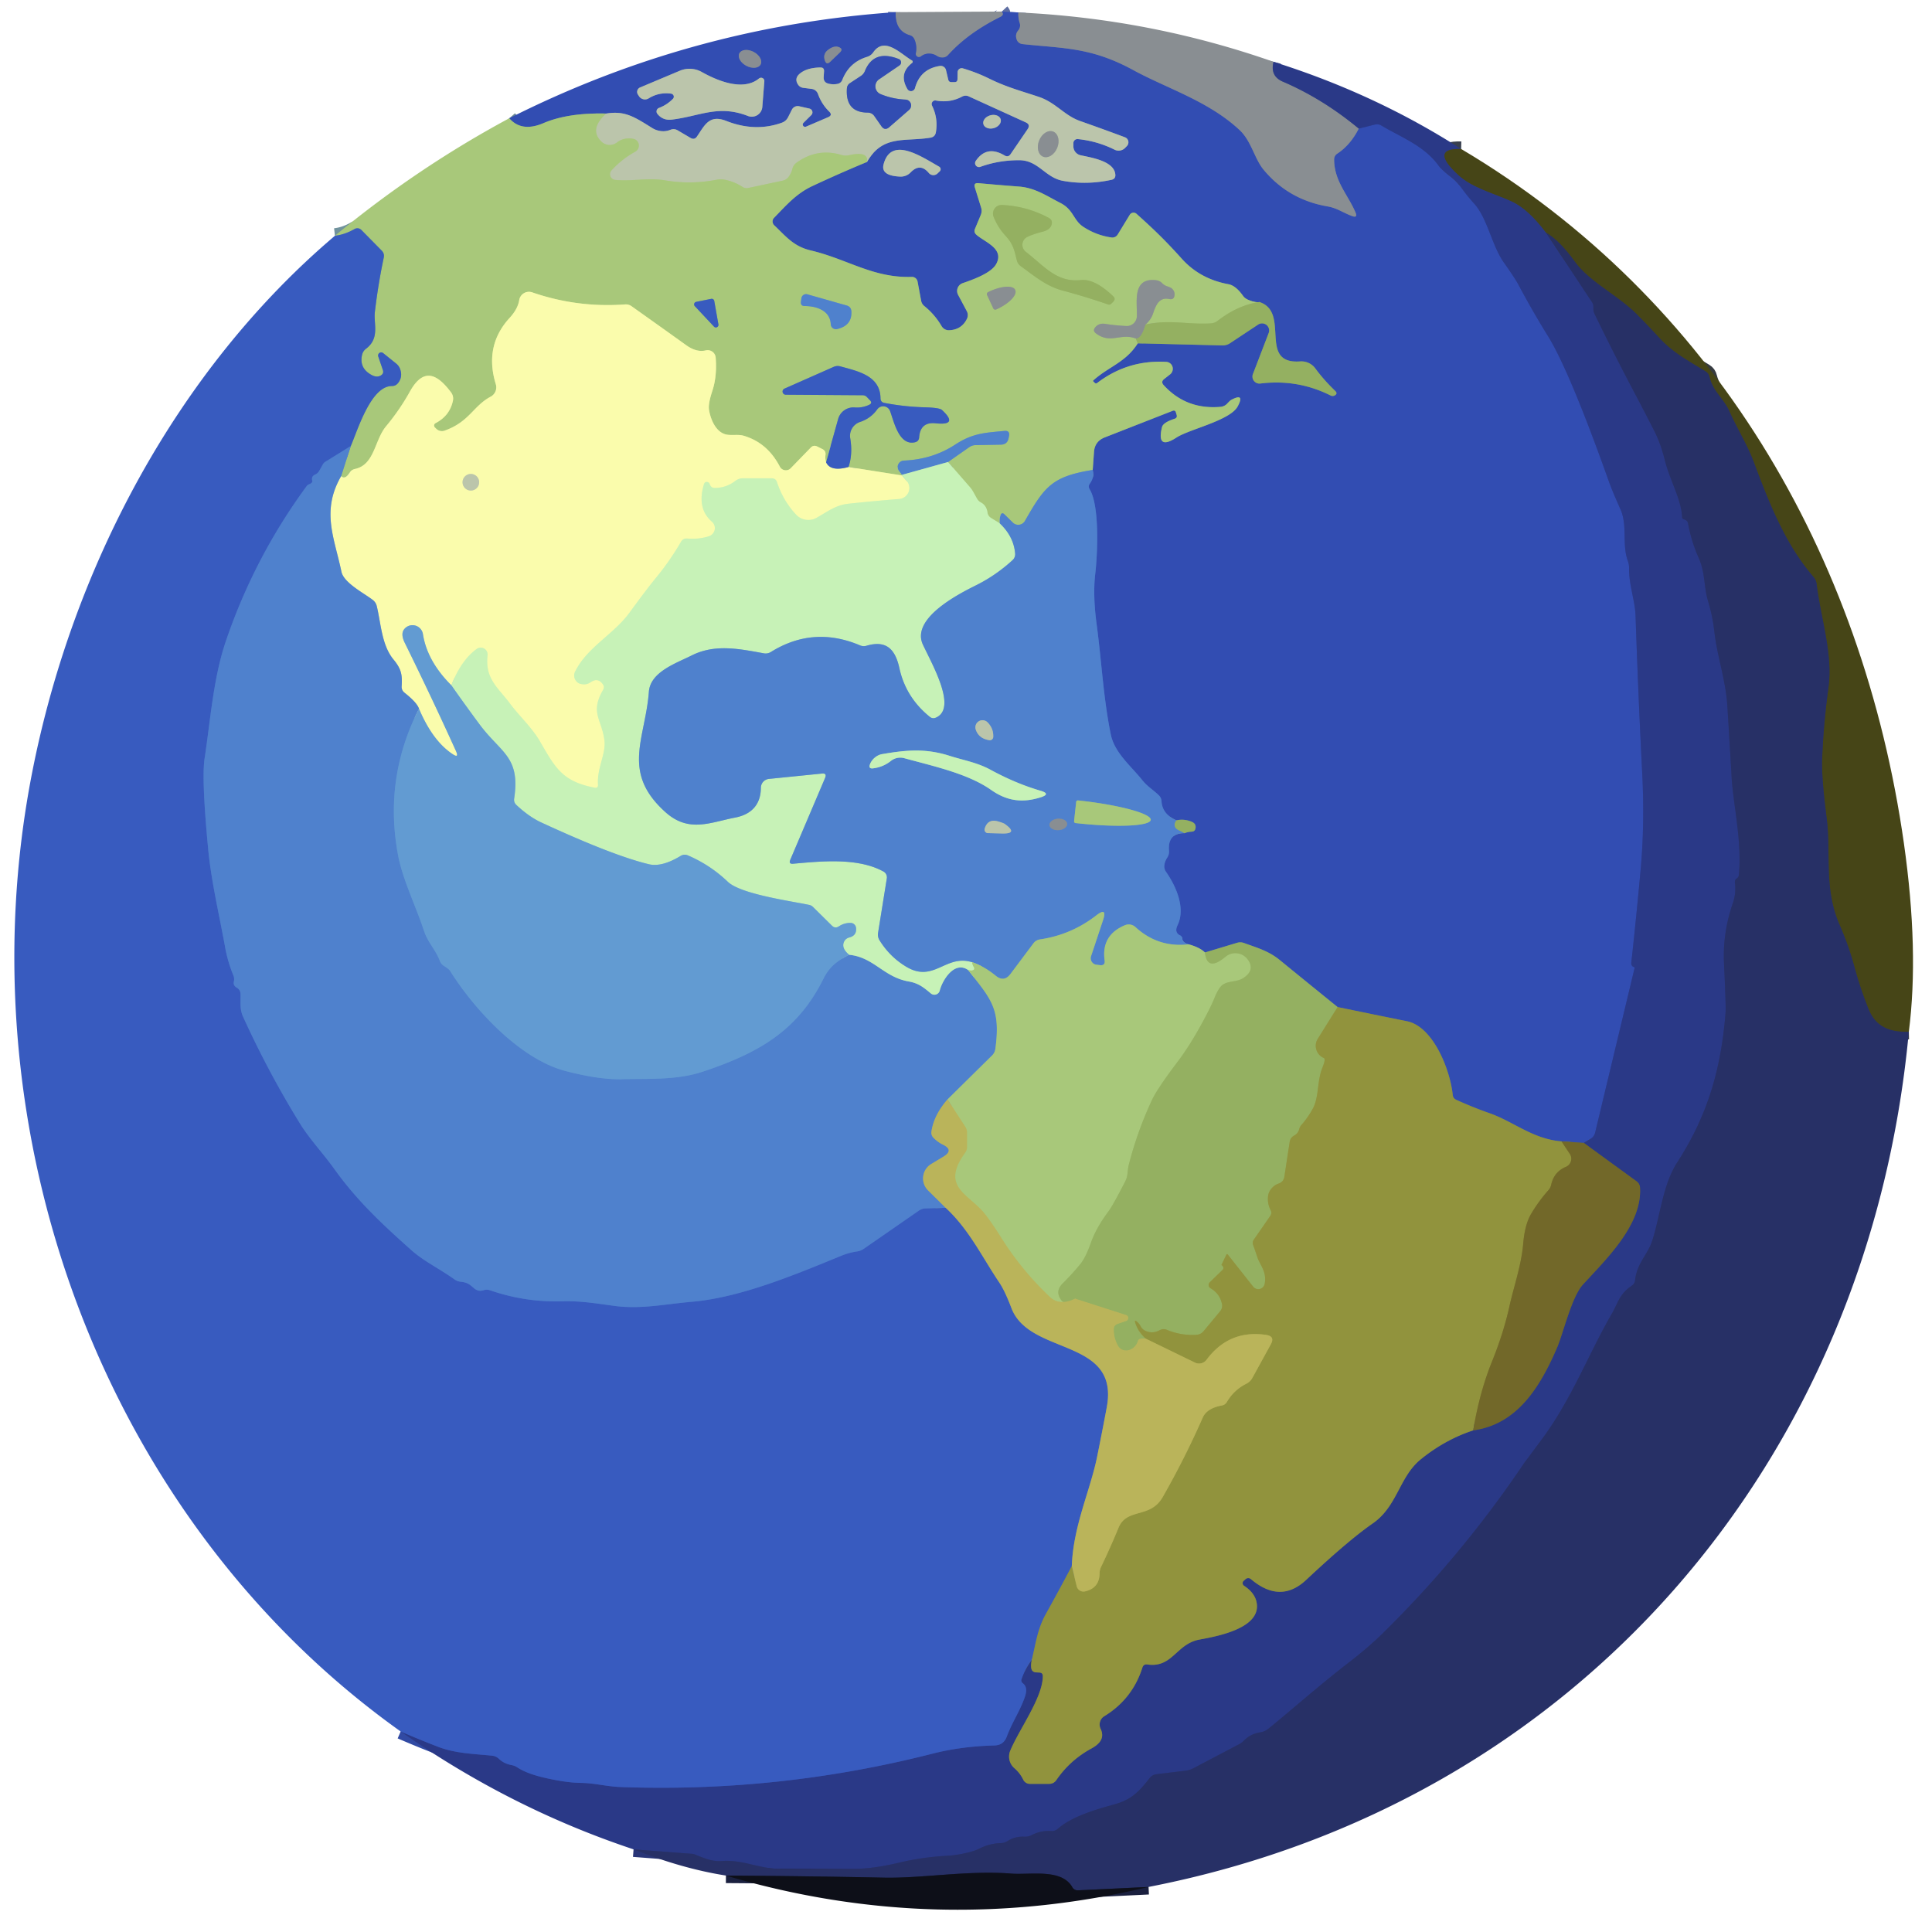 <?xml version="1.0" encoding="UTF-8" standalone="no"?>
<!DOCTYPE svg PUBLIC "-//W3C//DTD SVG 1.1//EN" "http://www.w3.org/Graphics/SVG/1.1/DTD/svg11.dtd">
<svg xmlns="http://www.w3.org/2000/svg" version="1.1" viewBox="0.00 0.00 256.00 256.00">
<g stroke-width="2.00" fill="none" stroke-linecap="butt">
<path stroke="#5e6ea2" vector-effect="non-scaling-stroke" d="
  M 132.74 1.53
  Q 133.14 1.96 132.54 2.26
  Q 128.26 4.39 125.65 7.28
  Q 125.31 7.66 124.80 7.63
  Q 124.44 7.61 124.15 7.42
  Q 123.73 7.14 123.23 7.11
  Q 122.57 7.06 122.04 7.47
  A 0.43 0.43 0.0 0 1 121.35 7.05
  Q 121.54 6.09 121.17 5.23
  Q 120.98 4.79 120.52 4.66
  Q 118.58 4.07 118.68 1.61"
/>
<path stroke="#5e6ea2" vector-effect="non-scaling-stroke" d="
  M 134.94 1.65
  Q 134.90 2.38 135.12 3.06
  A 1.02 1.01 -34.1 0 1 134.93 4.02
  Q 134.45 4.58 134.74 5.29
  A 0.90 0.89 -7.8 0 0 135.47 5.84
  C 140.90 6.43 144.56 6.23 150.17 9.29
  C 154.62 11.72 160.15 13.39 164.26 17.24
  C 165.80 18.68 166.22 21.01 167.41 22.46
  Q 170.70 26.45 175.90 27.35
  C 177.16 27.56 177.98 28.20 179.16 28.63
  Q 179.93 28.91 179.61 28.15
  C 178.62 25.81 176.81 24.05 176.78 21.17
  Q 176.77 20.64 177.21 20.35
  Q 178.95 19.20 180.04 17.04"
/>
<path stroke="#2e439d" vector-effect="non-scaling-stroke" d="
  M 180.04 17.04
  L 182.15 16.51
  Q 182.63 16.39 183.05 16.64
  C 185.75 18.24 188.75 19.33 190.65 21.99
  Q 190.99 22.47 192.22 23.41
  Q 193.04 24.04 193.67 24.93
  Q 194.44 25.99 195.31 26.95
  C 197.11 28.92 197.67 32.55 199.28 34.80
  Q 200.74 36.87 201.16 37.65
  Q 203.02 41.15 205.10 44.51
  Q 207.96 49.11 213.19 63.81
  Q 213.61 65.00 214.73 67.51
  C 215.67 69.63 214.90 72.18 215.70 74.33
  Q 215.87 74.80 215.86 75.29
  C 215.83 77.50 216.66 79.63 216.72 81.60
  Q 217.07 92.02 217.60 102.44
  Q 217.94 109.08 217.41 115.04
  Q 216.84 121.34 216.15 127.62
  Q 216.14 127.77 216.20 127.88
  Q 216.32 128.10 216.49 128.13
  Q 216.62 128.16 216.59 128.28
  L 211.36 150.09
  Q 211.23 150.62 210.76 150.90
  L 209.86 151.44"
/>
<path stroke="#525b6e" vector-effect="non-scaling-stroke" d="
  M 209.86 151.44
  L 206.91 151.24"
/>
<path stroke="#627078" vector-effect="non-scaling-stroke" d="
  M 206.91 151.24
  C 203.11 150.93 200.56 148.63 197.41 147.52
  Q 195.16 146.73 192.98 145.74
  Q 192.53 145.54 192.49 145.06
  C 192.17 141.84 189.94 136.03 186.43 135.32
  Q 181.77 134.38 177.24 133.44"
/>
<path stroke="#637f8a" vector-effect="non-scaling-stroke" d="
  M 177.24 133.44
  Q 173.36 130.30 169.56 127.20
  C 168.08 125.99 166.57 125.59 164.83 124.95
  A 1.44 1.44 0.0 0 0 163.94 124.92
  L 159.66 126.21"
/>
<path stroke="#6d8b96" vector-effect="non-scaling-stroke" d="
  M 159.66 126.21
  Q 159.00 125.54 157.51 125.13"
/>
<path stroke="#4167c0" vector-effect="non-scaling-stroke" d="
  M 157.51 125.13
  Q 156.70 124.91 156.66 124.39
  Q 156.64 124.06 156.33 123.92
  Q 156.01 123.78 155.89 123.43
  Q 155.79 123.11 156.04 122.58
  C 157.10 120.37 155.89 117.51 154.51 115.53
  Q 154.21 115.11 154.29 114.59
  Q 154.37 114.09 154.67 113.63
  Q 154.94 113.22 154.90 112.72
  Q 154.71 110.38 156.97 110.40"
/>
<path stroke="#637f8a" vector-effect="non-scaling-stroke" d="
  M 156.97 110.40
  Q 157.37 110.22 157.90 110.20
  Q 158.32 110.19 158.41 109.77
  Q 158.45 109.58 158.41 109.40
  Q 158.33 109.06 157.89 108.88
  Q 156.87 108.47 155.89 108.70"
/>
<path stroke="#4167c0" vector-effect="non-scaling-stroke" d="
  M 155.89 108.70
  Q 154.02 107.90 153.91 106.19
  Q 153.89 105.70 153.53 105.36
  C 152.81 104.67 151.98 104.16 151.38 103.40
  C 149.91 101.54 147.70 99.79 147.19 97.34
  C 146.20 92.51 145.99 87.84 145.31 82.71
  Q 144.79 78.86 145.13 76.00
  C 145.39 73.82 145.78 67.13 144.38 64.82
  Q 144.15 64.44 144.41 64.08
  Q 145.04 63.21 144.79 62.27"
/>
<path stroke="#6d8b96" vector-effect="non-scaling-stroke" d="
  M 144.79 62.27
  L 144.96 59.89
  Q 145.06 58.48 146.38 57.96
  L 155.37 54.44
  Q 155.72 54.30 155.82 54.67
  L 155.91 54.97
  Q 156.03 55.36 155.64 55.49
  Q 154.12 55.98 153.97 56.60
  Q 153.21 59.72 155.90 57.97
  C 157.62 56.86 163.00 55.72 164.00 53.85
  Q 164.99 52.01 163.14 52.99
  Q 163.01 53.05 162.60 53.49
  A 1.36 1.35 -70.4 0 1 161.72 53.91
  Q 157.18 54.30 154.19 51.03
  Q 153.79 50.59 154.26 50.22
  L 155.05 49.60
  A 0.93 0.92 -62.6 0 0 154.53 47.95
  Q 149.44 47.66 145.39 50.74
  Q 145.21 50.88 145.05 50.72
  L 144.85 50.52
  Q 144.80 50.47 144.91 50.37
  C 146.94 48.56 149.19 48.00 150.76 45.49"
/>
<path stroke="#637f8a" vector-effect="non-scaling-stroke" d="
  M 150.76 45.49
  L 161.97 45.77
  Q 162.52 45.78 162.98 45.48
  L 166.72 43.00
  A 0.94 0.94 0.0 0 1 168.11 44.12
  L 166.02 49.56
  A 0.93 0.93 0.0 0 0 167.00 50.82
  Q 171.93 50.21 176.30 52.40
  Q 176.64 52.57 176.95 52.34
  Q 177.24 52.11 176.93 51.81
  Q 175.36 50.29 174.29 48.82
  A 2.30 2.29 69.8 0 0 172.28 47.89
  C 166.61 48.30 171.05 41.38 166.88 40.02"
/>
<path stroke="#6d8b96" vector-effect="non-scaling-stroke" d="
  M 166.88 40.02
  Q 166.31 40.12 165.39 39.73
  Q 164.95 39.55 164.68 39.16
  Q 163.73 37.84 162.78 37.66
  Q 159.00 36.97 156.58 34.27
  C 154.38 31.82 152.78 30.29 150.59 28.33
  A 0.59 0.58 -53.1 0 0 149.70 28.46
  L 148.10 31.08
  A 0.83 0.82 -70.5 0 1 147.29 31.47
  Q 145.28 31.19 143.55 30.06
  C 142.21 29.18 142.26 27.80 140.54 26.91
  C 138.68 25.96 137.16 24.88 135.00 24.72
  Q 132.36 24.52 129.63 24.27
  Q 128.98 24.22 129.17 24.83
  L 130.00 27.50
  Q 130.16 28.01 129.95 28.50
  L 129.19 30.32
  Q 129.00 30.77 129.37 31.10
  C 130.48 32.09 133.11 32.93 132.01 34.97
  C 131.36 36.19 128.87 37.07 127.56 37.52
  A 1.09 1.09 0.0 0 0 126.95 39.06
  L 128.11 41.24
  A 1.10 1.10 0.0 0 1 128.13 42.23
  Q 127.42 43.70 125.75 43.76
  A 1.10 1.10 0.0 0 1 124.77 43.22
  Q 123.86 41.66 122.46 40.54
  A 1.16 1.13 -76.4 0 1 122.06 39.87
  L 121.58 37.30
  A 0.75 0.75 0.0 0 0 120.82 36.69
  C 115.68 36.86 112.29 34.33 107.41 33.18
  C 105.14 32.64 104.15 31.33 102.58 29.84
  A 0.69 0.68 44.1 0 1 102.56 28.87
  C 104.17 27.22 105.50 25.65 107.65 24.65
  Q 111.17 23.00 114.88 21.46"
/>
<path stroke="#7789af" vector-effect="non-scaling-stroke" d="
  M 114.88 21.46
  C 116.96 17.81 119.88 18.81 123.30 18.24
  Q 123.91 18.13 124.01 17.52
  Q 124.32 15.67 123.50 14.00
  A 0.48 0.47 82.0 0 1 124.01 13.32
  Q 125.86 13.67 127.50 12.79
  A 0.98 0.94 -46.0 0 1 128.34 12.76
  L 135.91 16.21
  Q 136.58 16.51 136.16 17.12
  L 133.91 20.42
  Q 133.60 20.88 133.11 20.60
  Q 130.74 19.19 129.29 21.33
  A 0.52 0.52 0.0 0 0 129.89 22.11
  Q 132.34 21.22 135.07 21.23
  C 137.59 21.24 138.49 23.53 140.84 23.96
  Q 144.03 24.54 147.30 23.82
  Q 147.81 23.70 147.79 23.19
  C 147.72 21.33 144.53 20.87 143.17 20.57
  A 1.22 1.21 6.4 0 1 142.23 19.40
  L 142.23 18.97
  A 0.54 0.53 2.4 0 1 142.82 18.43
  Q 145.39 18.69 147.70 19.84
  A 1.20 1.20 0.0 0 0 149.09 19.59
  L 149.33 19.34
  A 0.71 0.71 0.0 0 0 149.06 18.19
  Q 146.20 17.12 143.10 16.03
  C 141.02 15.29 139.89 13.59 137.66 12.84
  C 135.38 12.07 133.41 11.57 131.08 10.42
  Q 129.42 9.60 127.59 9.06
  A 0.54 0.54 0.0 0 0 126.89 9.56
  L 126.87 10.51
  Q 126.86 10.88 126.49 10.88
  L 126.06 10.88
  Q 125.73 10.88 125.65 10.56
  L 125.35 9.29
  A 0.72 0.72 0.0 0 0 124.54 8.74
  Q 121.93 9.13 121.24 11.68
  A 0.55 0.55 0.0 0 1 120.24 11.81
  Q 119.03 9.75 120.86 8.34
  A 0.20 0.20 0.0 0 0 120.84 8.01
  C 119.36 7.16 117.21 4.76 115.71 6.94
  Q 115.40 7.38 114.88 7.54
  Q 112.53 8.26 111.62 10.56
  Q 111.44 11.03 110.95 11.12
  Q 110.35 11.23 109.76 11.08
  Q 109.11 10.91 109.14 10.23
  L 109.19 9.43
  Q 109.21 8.93 108.72 8.94
  Q 106.94 8.97 106.01 9.73
  Q 105.22 10.37 105.72 11.17
  Q 105.97 11.58 106.45 11.64
  L 107.55 11.78
  A 1.03 1.03 0.0 0 1 108.39 12.46
  Q 108.87 13.80 109.87 14.78
  Q 110.36 15.26 109.73 15.53
  L 106.81 16.78
  A 0.31 0.31 0.0 0 1 106.47 16.27
  L 107.50 15.25
  A 0.51 0.51 0.0 0 0 107.26 14.39
  L 105.90 14.08
  A 0.87 0.86 -69.7 0 0 104.93 14.53
  L 104.42 15.54
  Q 104.15 16.06 103.60 16.26
  Q 100.08 17.53 96.25 16.03
  C 93.95 15.12 93.37 16.62 92.35 18.09
  Q 92.02 18.57 91.51 18.28
  L 89.81 17.28
  Q 89.34 17.00 88.83 17.20
  Q 88.12 17.49 87.35 17.33
  Q 86.84 17.23 86.40 16.95
  C 84.04 15.48 82.80 14.64 80.31 15.05"
/>
<path stroke="#6d8b96" vector-effect="non-scaling-stroke" d="
  M 80.31 15.05
  Q 75.28 14.92 72.00 16.32
  Q 69.12 17.55 67.48 15.67"
/>
<path stroke="#827e33" vector-effect="non-scaling-stroke" d="
  M 206.91 151.24
  L 208.01 152.90
  A 1.17 1.16 -27.9 0 1 207.48 154.62
  Q 205.92 155.27 205.54 156.98
  Q 205.45 157.40 205.16 157.72
  Q 203.84 159.21 202.85 160.90
  Q 202.04 162.30 201.83 164.82
  C 201.59 167.65 200.55 170.61 200.01 173.08
  Q 199.23 176.62 197.71 180.38
  Q 196.05 184.47 195.21 189.53"
/>
<path stroke="#a6a44c" vector-effect="non-scaling-stroke" d="
  M 142.02 207.52
  L 142.67 210.19
  A 0.93 0.92 76.7 0 0 143.76 210.87
  Q 145.67 210.44 145.70 208.49
  Q 145.70 208.03 145.90 207.62
  Q 147.13 205.06 148.21 202.44
  C 149.31 199.75 152.41 201.28 154.07 198.36
  Q 156.99 193.24 159.36 187.86
  Q 159.90 186.61 161.88 186.24
  Q 162.34 186.16 162.58 185.75
  Q 163.51 184.17 165.15 183.35
  Q 165.66 183.09 165.94 182.59
  L 168.39 178.13
  Q 168.98 177.06 167.76 176.88
  Q 162.86 176.16 159.87 180.18
  A 1.23 1.23 0.0 0 1 158.34 180.55
  L 151.82 177.38"
/>
<path stroke="#9ebc6e" vector-effect="non-scaling-stroke" d="
  M 159.66 126.21
  Q 159.95 128.82 162.39 126.77
  A 2.04 2.03 52.0 0 1 165.33 127.13
  Q 166.36 128.53 164.77 129.58
  C 163.88 130.17 162.84 129.92 162.01 130.49
  Q 161.49 130.85 160.93 132.22
  Q 160.46 133.39 159.38 135.38
  Q 157.67 138.54 156.01 140.73
  Q 153.34 144.26 152.65 145.74
  Q 150.72 149.87 149.58 154.30
  C 149.36 155.14 149.49 155.77 149.12 156.50
  Q 147.47 159.72 146.88 160.51
  Q 145.25 162.70 144.57 164.62
  Q 143.84 166.69 143.10 167.56
  Q 141.98 168.91 140.82 170.05
  Q 139.71 171.15 140.69 172.36
  Q 141.11 172.88 142.46 172.08"
/>
<path stroke="#b1be6a" vector-effect="non-scaling-stroke" d="
  M 142.46 172.08
  Q 140.40 173.06 139.13 171.87
  Q 135.34 168.30 132.58 163.87
  Q 131.67 162.41 130.64 161.03
  C 128.52 158.20 124.49 157.43 127.88 152.74
  A 1.26 1.23 64.1 0 0 128.13 151.99
  L 128.13 150.05
  Q 128.13 149.65 127.91 149.32
  L 125.55 145.68"
/>
<path stroke="#93a24f" vector-effect="non-scaling-stroke" d="
  M 177.24 133.44
  L 174.61 137.65
  A 1.76 1.75 27.7 0 0 175.41 140.19
  Q 175.70 140.31 175.23 141.46
  C 174.50 143.25 174.79 145.33 173.97 146.87
  Q 173.34 148.03 172.48 149.02
  Q 172.23 149.29 172.14 149.65
  Q 172.00 150.19 171.45 150.49
  A 1.11 1.09 80.3 0 0 170.89 151.30
  L 170.18 155.95
  A 1.09 1.08 85.2 0 1 169.45 156.82
  Q 169.05 156.95 168.75 157.21
  Q 168.10 157.77 168.02 158.53
  Q 167.93 159.52 168.36 160.33
  Q 168.58 160.73 168.32 161.11
  L 166.13 164.27
  Q 165.92 164.58 166.04 164.94
  Q 166.33 165.75 166.60 166.57
  C 166.96 167.65 167.90 168.53 167.57 170.14
  A 0.86 0.86 0.0 0 1 166.06 170.50
  L 162.71 166.26
  Q 162.57 166.09 162.48 166.29
  Q 162.18 166.92 161.86 167.59
  Q 161.84 167.62 161.87 167.64
  Q 161.98 167.68 162.07 167.87
  A 0.33 0.33 0.0 0 1 162.00 168.26
  L 160.30 169.91
  A 0.50 0.50 0.0 0 0 160.40 170.70
  Q 161.64 171.42 161.92 172.80
  A 1.10 1.10 0.0 0 1 161.69 173.73
  L 159.48 176.39
  Q 159.10 176.84 158.52 176.87
  Q 156.51 176.99 154.62 176.21
  Q 154.14 176.01 153.68 176.25
  Q 152.75 176.76 151.82 176.36
  A 1.33 1.29 -2.2 0 1 151.16 175.77
  Q 150.97 175.40 150.64 175.12
  Q 150.28 174.82 150.42 175.26
  Q 150.84 176.54 151.82 177.38"
/>
<path stroke="#a7b25e" vector-effect="non-scaling-stroke" d="
  M 151.82 177.38
  Q 150.89 177.29 150.80 177.64
  A 1.59 1.37 -55.5 0 1 148.15 178.34
  Q 147.56 177.29 147.58 176.14
  Q 147.58 175.60 148.10 175.42
  L 149.22 175.03
  A 0.41 0.41 0.0 0 0 149.21 174.25
  L 142.46 172.08"
/>
<path stroke="#5a648d" vector-effect="non-scaling-stroke" d="
  M 168.75 8.19
  Q 168.27 10.09 169.99 10.82
  Q 175.28 13.09 180.04 17.04"
/>
<path stroke="#729997" vector-effect="non-scaling-stroke" d="
  M 155.89 108.70
  Q 155.54 109.12 155.69 109.54
  Q 155.78 109.82 156.24 110.03
  Q 156.59 110.19 156.97 110.40"
/>
<path stroke="#7ca5a4" vector-effect="non-scaling-stroke" d="
  M 157.51 125.13
  Q 153.45 125.60 150.45 122.84
  A 1.32 1.31 -35.1 0 0 149.05 122.60
  Q 145.90 123.92 146.37 127.27
  Q 146.46 127.96 145.77 127.89
  L 145.29 127.83
  A 0.86 0.86 0.0 0 1 144.57 126.70
  L 146.16 121.92
  Q 146.75 120.14 145.27 121.29
  Q 141.95 123.87 137.79 124.48
  A 1.30 1.30 0.0 0 0 136.94 124.99
  L 133.89 129.06
  Q 133.04 130.19 131.94 129.29
  Q 130.40 128.03 128.81 127.50"
/>
<path stroke="#383f4f" vector-effect="non-scaling-stroke" d="
  M 193.61 19.74
  Q 189.38 19.63 193.24 23.19
  C 195.09 24.89 197.94 25.61 200.26 26.66
  Q 202.49 27.67 204.86 30.83"
/>
<path stroke="#293577" vector-effect="non-scaling-stroke" d="
  M 204.86 30.83
  L 210.95 40.04
  Q 211.13 40.32 211.13 40.64
  Q 211.13 40.78 211.13 40.92
  Q 211.13 41.25 211.27 41.56
  Q 213.90 46.99 216.73 52.33
  Q 218.00 54.73 219.23 57.16
  Q 220.06 58.80 220.60 60.98
  C 221.29 63.75 222.79 66.11 222.89 68.58
  Q 222.90 68.70 223.00 68.75
  Q 223.11 68.80 223.24 68.85
  Q 223.61 68.99 223.68 69.37
  Q 224.12 71.78 225.12 74.00
  C 225.96 75.91 225.76 77.79 226.32 79.63
  Q 226.93 81.62 227.16 83.70
  C 227.55 87.07 228.67 90.12 228.88 93.50
  Q 229.18 98.25 229.45 103.00
  C 229.64 106.47 230.84 111.45 230.41 115.92
  Q 230.38 116.26 230.09 116.43
  Q 229.84 116.58 229.89 117.00
  Q 230.06 118.39 229.61 119.68
  Q 228.25 123.60 228.44 127.64
  Q 228.71 133.45 228.65 134.14
  C 228.06 141.56 226.32 147.72 222.25 154.01
  C 220.32 156.98 219.99 161.14 218.91 164.46
  C 218.34 166.21 216.90 167.39 216.66 169.62
  Q 216.61 170.09 216.22 170.36
  C 214.57 171.47 214.38 172.68 213.60 174.03
  C 210.44 179.48 208.25 185.44 204.21 190.84
  Q 202.01 193.80 201.98 193.83
  Q 193.70 206.15 183.11 216.53
  Q 181.27 218.33 178.74 220.28
  C 174.76 223.35 171.00 226.70 168.04 229.09
  A 2.27 2.21 -67.9 0 1 167.01 229.54
  Q 165.70 229.74 164.82 230.65
  Q 164.55 230.92 164.22 231.10
  L 158.12 234.31
  Q 157.63 234.56 157.08 234.63
  L 153.26 235.09
  Q 152.69 235.16 152.34 235.60
  C 150.97 237.34 150.00 238.43 147.70 239.08
  C 145.25 239.76 142.11 240.64 140.17 242.32
  Q 139.79 242.66 139.27 242.62
  Q 137.92 242.53 136.73 243.15
  Q 136.26 243.40 135.72 243.37
  Q 134.52 243.31 133.50 243.95
  Q 133.09 244.21 132.62 244.22
  Q 131.10 244.27 129.78 244.95
  C 128.77 245.47 126.64 245.85 125.56 245.90
  Q 122.35 246.06 119.24 246.79
  Q 115.66 247.64 113.15 247.63
  Q 108.16 247.63 103.17 247.62
  C 100.65 247.62 98.40 246.38 95.58 246.60
  C 94.30 246.69 93.14 246.15 92.00 245.70
  A 0.80 0.62 52.0 0 0 91.80 245.65
  L 83.95 245.05"
/>
<path stroke="#314aa3" vector-effect="non-scaling-stroke" d="
  M 53.09 229.43
  Q 55.63 230.53 58.02 231.45
  C 60.35 232.35 62.77 232.39 65.23 232.64
  A 1.46 1.45 69.4 0 1 66.08 233.03
  Q 66.78 233.70 67.77 233.88
  Q 68.19 233.95 68.55 234.19
  Q 69.87 235.07 72.50 235.64
  Q 75.14 236.22 76.91 236.24
  C 78.87 236.27 80.40 236.73 82.24 236.79
  Q 103.24 237.55 123.56 232.37
  Q 127.34 231.40 131.79 231.28
  Q 132.98 231.24 133.40 230.12
  C 134.11 228.20 135.16 226.72 135.80 224.85
  Q 136.24 223.58 135.54 223.05
  Q 135.25 222.83 135.36 222.49
  Q 135.83 221.11 136.73 219.92"
/>
<path stroke="#5e6662" vector-effect="non-scaling-stroke" d="
  M 136.73 219.92
  Q 136.58 220.51 136.64 220.99
  Q 136.72 221.57 137.30 221.60
  L 137.74 221.62
  Q 138.17 221.65 138.18 222.08
  C 138.19 224.92 135.02 229.17 133.86 231.99
  A 2.03 2.02 -58.5 0 0 134.41 234.29
  Q 135.17 234.95 135.58 235.81
  A 0.99 0.97 76.9 0 0 136.46 236.37
  L 139.02 236.37
  Q 139.62 236.37 139.97 235.87
  Q 141.77 233.24 144.59 231.70
  C 145.70 231.10 146.42 230.30 145.83 229.06
  A 1.30 1.29 61.8 0 1 146.32 227.41
  Q 150.05 225.13 151.37 220.97
  Q 151.52 220.48 152.03 220.55
  C 155.37 221.04 155.84 217.82 158.94 217.25
  C 161.28 216.82 166.77 215.80 166.55 212.67
  Q 166.45 211.18 164.84 210.12
  A 0.41 0.41 0.0 0 1 164.79 209.47
  L 165.05 209.24
  A 0.53 0.53 0.0 0 1 165.74 209.23
  Q 169.65 212.56 173.08 209.34
  Q 178.68 204.09 181.88 201.87
  C 185.17 199.60 185.39 195.72 188.23 193.39
  Q 191.46 190.76 195.21 189.53"
/>
<path stroke="#4e5158" vector-effect="non-scaling-stroke" d="
  M 195.21 189.53
  C 201.05 188.73 204.08 183.78 206.34 178.52
  C 207.13 176.67 208.25 171.85 209.74 170.22
  C 212.83 166.84 217.61 162.28 217.31 157.36
  Q 217.27 156.83 216.84 156.52
  L 209.86 151.44"
/>
<path stroke="#9ebc6e" vector-effect="non-scaling-stroke" d="
  M 166.88 40.02
  Q 164.07 40.41 161.34 42.51
  Q 160.94 42.82 160.44 42.85
  C 157.43 43.04 155.04 42.30 151.79 43.00"
/>
<path stroke="#99ab86" vector-effect="non-scaling-stroke" d="
  M 151.79 43.00
  Q 152.54 42.34 152.82 41.44
  Q 152.97 40.97 153.19 40.53
  Q 153.77 39.37 154.92 39.62
  Q 155.56 39.77 155.63 39.11
  Q 155.68 38.57 155.25 38.21
  Q 155.13 38.10 154.67 37.94
  Q 154.28 37.82 154.00 37.53
  Q 153.66 37.19 153.18 37.13
  C 149.97 36.76 150.71 40.06 150.64 41.93
  A 1.33 1.33 0.0 0 1 149.23 43.20
  Q 147.63 43.11 146.49 42.92
  Q 145.61 42.77 145.11 43.39
  Q 144.77 43.82 145.19 44.15
  C 147.12 45.65 148.51 44.08 150.51 44.86"
/>
<path stroke="#9ebc6e" vector-effect="non-scaling-stroke" d="
  M 150.51 44.86
  L 150.76 45.49"
/>
<path stroke="#7ca5a4" vector-effect="non-scaling-stroke" d="
  M 144.79 62.27
  C 139.38 63.13 138.39 64.50 135.81 69.02
  A 1.02 1.02 0.0 0 1 134.20 69.24
  L 133.11 68.17
  Q 132.75 67.81 132.57 68.29
  Q 132.42 68.71 132.47 69.34"
/>
<path stroke="#b8dd99" vector-effect="non-scaling-stroke" d="
  M 132.47 69.34
  L 131.34 68.65
  Q 130.91 68.39 130.84 67.90
  Q 130.71 66.98 129.97 66.58
  Q 129.63 66.40 129.44 66.05
  L 128.99 65.24
  Q 128.76 64.81 128.43 64.45
  L 125.62 61.22"
/>
<path stroke="#7ca5a4" vector-effect="non-scaling-stroke" d="
  M 125.62 61.22
  L 128.42 59.26
  Q 128.82 58.98 129.31 58.98
  L 132.60 58.92
  Q 133.49 58.91 133.65 58.03
  L 133.70 57.76
  Q 133.83 57.03 133.09 57.10
  C 130.55 57.35 128.93 57.37 126.57 58.91
  Q 123.58 60.87 119.77 61.03
  A 0.86 0.86 0.0 0 0 119.12 62.41
  L 119.51 62.92"
/>
<path stroke="#b8dd99" vector-effect="non-scaling-stroke" d="
  M 119.51 62.92
  Q 119.52 62.96 119.52 63.00"
/>
<path stroke="#d1e293" vector-effect="non-scaling-stroke" d="
  M 119.52 63.00
  L 112.43 61.88"
/>
<path stroke="#70929d" vector-effect="non-scaling-stroke" d="
  M 112.43 61.88
  Q 113.01 60.16 112.66 58.08
  A 1.94 1.93 -14.3 0 1 113.96 55.91
  Q 115.38 55.44 116.24 54.24
  A 0.97 0.97 0.0 0 1 117.94 54.47
  C 118.47 55.91 119.13 59.09 121.24 58.60
  Q 121.75 58.48 121.79 57.96
  Q 121.94 55.86 124.00 56.09
  Q 127.07 56.41 124.81 54.32
  Q 124.48 54.02 122.49 53.97
  Q 119.86 53.90 117.19 53.39
  Q 116.67 53.29 116.67 52.76
  C 116.63 49.78 113.68 49.19 111.36 48.55
  Q 110.89 48.42 110.45 48.62
  L 103.96 51.49
  A 0.42 0.42 0.0 0 0 104.12 52.30
  L 114.30 52.37
  Q 114.63 52.37 114.86 52.60
  L 115.26 53.02
  Q 115.66 53.42 115.15 53.65
  Q 114.25 54.07 113.24 53.99
  A 2.10 2.10 0.0 0 0 111.06 55.52
  L 109.46 61.25"
/>
<path stroke="#d1e293" vector-effect="non-scaling-stroke" d="
  M 109.46 61.25
  Q 109.32 60.78 109.38 60.29
  Q 109.46 59.75 108.96 59.50
  L 108.30 59.17
  Q 107.80 58.92 107.42 59.32
  L 104.78 62.04
  A 0.90 0.90 0.0 0 1 103.33 61.83
  Q 101.68 58.66 98.54 57.74
  C 97.83 57.53 97.06 57.72 96.30 57.59
  C 94.86 57.33 94.15 55.56 93.95 54.31
  Q 93.82 53.51 94.38 51.82
  Q 95.03 49.86 94.83 47.38
  A 1.07 1.06 -9.0 0 0 93.52 46.43
  Q 92.28 46.72 90.91 45.73
  Q 87.34 43.17 83.69 40.58
  Q 83.30 40.30 82.81 40.34
  Q 76.49 40.80 70.52 38.74
  A 1.31 1.30 14.0 0 0 68.80 39.77
  Q 68.61 40.94 67.54 42.11
  Q 64.13 45.81 65.70 50.92
  A 1.40 1.40 0.0 0 1 65.02 52.56
  C 62.71 53.78 62.21 55.89 58.92 57.06
  A 1.07 1.06 57.1 0 1 57.81 56.82
  L 57.62 56.63
  A 0.35 0.35 0.0 0 1 57.71 56.07
  Q 59.61 55.08 60.02 53.07
  A 1.37 1.36 32.5 0 0 59.78 52.01
  C 57.97 49.59 56.15 48.61 54.33 51.86
  Q 52.96 54.32 51.16 56.48
  C 49.62 58.32 49.65 61.58 47.04 62.14
  Q 46.58 62.24 46.32 62.63
  Q 45.67 63.61 45.21 63.08"
/>
<path stroke="#7ca5a4" vector-effect="non-scaling-stroke" d="
  M 45.21 63.08
  L 46.48 59.10"
/>
<path stroke="#70929d" vector-effect="non-scaling-stroke" d="
  M 46.48 59.10
  C 47.39 57.00 49.14 51.14 51.93 51.15
  Q 52.42 51.15 52.73 50.77
  Q 53.39 49.96 53.02 48.91
  Q 52.86 48.47 52.50 48.18
  L 50.76 46.78
  A 0.41 0.41 0.0 0 0 50.12 47.23
  L 50.73 49.02
  Q 50.89 49.48 50.48 49.74
  Q 49.96 50.07 49.26 49.70
  Q 47.56 48.79 47.98 47.00
  Q 48.10 46.51 48.51 46.20
  C 50.35 44.81 49.49 42.91 49.67 41.35
  Q 50.09 37.74 50.85 34.13
  Q 50.96 33.60 50.58 33.21
  L 47.88 30.47
  A 0.74 0.74 0.0 0 0 46.98 30.35
  Q 45.69 31.09 44.38 31.24"
/>
<path stroke="#b2c793" vector-effect="non-scaling-stroke" d="
  M 114.88 21.46
  Q 115.12 19.98 112.49 20.57
  Q 111.98 20.68 111.48 20.53
  Q 108.32 19.58 105.57 21.54
  Q 105.12 21.86 104.99 22.39
  Q 104.84 22.98 104.48 23.45
  Q 104.18 23.84 103.70 23.94
  L 99.14 24.91
  A 0.96 0.94 54.6 0 1 98.41 24.78
  Q 97.29 24.06 96.05 23.82
  Q 95.52 23.71 94.99 23.81
  Q 91.56 24.48 88.13 23.90
  C 85.80 23.51 83.83 24.06 81.53 23.84
  A 0.76 0.76 0.0 0 1 81.04 22.56
  Q 82.43 21.05 84.17 20.10
  A 0.92 0.91 -54.8 0 0 83.88 18.39
  Q 82.63 18.19 81.76 18.87
  A 1.57 1.57 0.0 0 1 79.71 18.78
  Q 78.00 17.16 80.31 15.05"
/>
<path stroke="#446ec6" vector-effect="non-scaling-stroke" d="
  M 46.48 59.10
  L 43.14 61.17
  Q 42.89 61.32 42.76 61.57
  L 42.32 62.36
  Q 42.12 62.73 41.73 62.90
  Q 41.22 63.13 41.38 63.71
  Q 41.41 63.83 41.34 63.92
  Q 41.18 64.10 41.01 64.15
  Q 40.77 64.22 40.63 64.42
  Q 33.68 73.89 29.91 85.01
  C 28.26 89.89 27.89 95.40 27.11 100.50
  Q 26.70 103.19 27.58 112.46
  C 27.98 116.73 29.04 121.15 29.83 125.51
  Q 30.17 127.42 30.92 129.24
  Q 31.09 129.63 30.99 130.05
  Q 30.87 130.58 31.36 130.86
  Q 31.85 131.14 31.87 131.71
  C 31.91 132.78 31.74 133.67 32.19 134.68
  Q 35.53 142.03 39.76 148.89
  C 41.02 150.93 42.83 152.84 44.31 154.91
  C 47.32 159.13 50.80 162.35 54.54 165.68
  C 56.20 167.15 58.33 168.16 60.21 169.52
  A 1.70 1.69 66.0 0 0 61.01 169.83
  C 61.87 169.94 62.10 170.07 62.81 170.70
  Q 63.38 171.19 64.08 170.96
  Q 64.50 170.82 64.91 170.96
  Q 69.58 172.58 74.52 172.43
  C 77.04 172.36 79.08 172.73 81.43 173.04
  C 84.97 173.51 88.16 172.79 91.70 172.49
  C 98.21 171.92 105.47 168.85 111.51 166.38
  Q 112.52 165.97 113.58 165.82
  Q 114.05 165.75 114.44 165.48
  L 121.73 160.43
  Q 122.15 160.13 122.67 160.12
  L 125.31 160.04"
/>
<path stroke="#79888d" vector-effect="non-scaling-stroke" d="
  M 125.31 160.04
  C 128.42 162.93 130.09 166.49 132.43 169.97
  Q 133.16 171.06 134.02 173.33
  C 136.43 179.67 148.39 177.22 146.65 186.49
  Q 146.04 189.75 145.38 193.00
  C 144.47 197.51 142.22 202.14 142.02 207.52"
/>
<path stroke="#65777e" vector-effect="non-scaling-stroke" d="
  M 142.02 207.52
  Q 140.36 210.67 138.59 213.85
  C 137.46 215.89 137.26 217.72 136.73 219.92"
/>
<path stroke="#598ed0" vector-effect="non-scaling-stroke" d="
  M 55.52 93.91
  Q 50.80 103.15 52.77 113.45
  C 53.38 116.58 55.10 120.07 56.20 123.40
  C 56.68 124.85 57.70 125.82 58.28 127.32
  A 1.32 1.31 -84.6 0 0 58.84 128.00
  Q 59.49 128.41 59.62 128.62
  C 62.82 133.74 68.90 140.34 74.92 141.91
  Q 79.13 143.02 82.18 143.01
  Q 82.19 143.01 82.20 143.01
  C 85.50 142.89 89.50 143.20 93.07 142.02
  C 100.43 139.57 105.65 136.65 109.10 129.71
  C 109.92 128.05 110.98 127.31 112.51 126.51"
/>
<path stroke="#8bbac2" vector-effect="non-scaling-stroke" d="
  M 112.51 126.51
  C 115.82 126.85 117.06 129.46 120.41 130.05
  C 121.73 130.28 122.41 130.86 123.35 131.64
  A 0.73 0.73 0.0 0 0 124.52 131.26
  C 124.86 129.90 126.45 127.26 128.28 128.53"
/>
<path stroke="#7ca5a4" vector-effect="non-scaling-stroke" d="
  M 128.28 128.53
  C 131.33 132.40 132.62 133.63 131.89 138.99
  Q 131.82 139.49 131.46 139.85
  L 125.55 145.68"
/>
<path stroke="#859b94" vector-effect="non-scaling-stroke" d="
  M 125.55 145.68
  Q 123.73 147.77 123.42 149.96
  A 0.96 0.95 -62.9 0 0 123.67 150.74
  Q 124.25 151.33 124.92 151.66
  Q 126.46 152.39 125.00 153.27
  L 123.39 154.24
  A 2.23 2.23 0.0 0 0 122.98 157.74
  L 125.31 160.04"
/>
<path stroke="#8bbac2" vector-effect="non-scaling-stroke" d="
  M 132.47 69.34
  Q 134.32 71.08 134.51 73.34
  A 1.05 1.04 66.2 0 1 134.18 74.21
  Q 131.94 76.27 129.24 77.60
  C 126.78 78.82 120.68 82.02 122.30 85.44
  C 123.60 88.20 126.86 93.88 123.99 95.10
  Q 123.56 95.27 123.21 94.99
  Q 120.02 92.42 119.17 88.52
  C 118.61 85.96 117.39 84.80 114.80 85.57
  A 1.28 1.23 -40.3 0 1 113.97 85.52
  Q 107.78 82.89 102.15 86.39
  A 1.31 1.31 0.0 0 1 101.22 86.57
  C 97.96 85.98 94.73 85.28 91.59 86.88
  C 89.58 87.89 86.18 89.03 85.98 91.66
  C 85.51 97.93 82.27 102.31 88.17 107.61
  C 91.28 110.40 94.12 108.96 97.43 108.33
  C 99.64 107.90 100.81 106.54 100.82 104.38
  A 1.19 1.18 87.3 0 1 101.88 103.21
  L 108.91 102.50
  Q 109.60 102.43 109.33 103.08
  L 104.71 113.94
  Q 104.48 114.50 105.08 114.45
  C 108.81 114.12 113.66 113.61 117.06 115.48
  A 0.88 0.87 -71.7 0 1 117.51 116.38
  L 116.35 123.60
  Q 116.26 124.15 116.56 124.62
  Q 117.93 126.81 120.09 128.10
  C 123.75 130.29 125.31 126.39 128.81 127.50"
/>
<path stroke="#b8dd99" vector-effect="non-scaling-stroke" d="
  M 128.81 127.50
  Q 128.86 127.85 129.02 128.11
  Q 129.25 128.49 128.82 128.59
  Q 128.62 128.63 128.28 128.53"
/>
<path stroke="#95c7c5" vector-effect="non-scaling-stroke" d="
  M 112.51 126.51
  Q 111.53 125.70 111.79 124.91
  Q 111.98 124.37 112.53 124.22
  Q 113.55 123.96 113.43 122.94
  A 0.74 0.73 86.5 0 0 112.70 122.29
  Q 111.86 122.28 111.15 122.75
  Q 110.66 123.07 110.24 122.66
  L 107.73 120.18
  A 1.04 1.01 -16.4 0 0 107.20 119.90
  C 104.77 119.39 98.15 118.48 96.44 116.84
  Q 94.12 114.62 91.14 113.34
  A 1.02 1.02 0.0 0 0 90.21 113.40
  Q 87.71 114.92 86.00 114.52
  Q 81.26 113.39 71.74 108.99
  Q 70.11 108.24 68.42 106.66
  Q 68.05 106.31 68.13 105.81
  C 68.97 100.23 66.36 99.78 63.54 95.98
  Q 61.46 93.17 59.81 90.81"
/>
<path stroke="#8f9f7a" vector-effect="non-scaling-stroke" d="
  M 151.79 43.00
  Q 151.22 44.93 150.51 44.86"
/>
<path stroke="#1a203f" vector-effect="non-scaling-stroke" d="
  M 152.19 250.03
  L 142.83 250.48
  A 0.82 0.80 -15.5 0 1 142.09 250.07
  C 140.67 247.55 136.49 248.46 133.99 248.26
  C 128.27 247.81 122.21 248.90 117.17 248.80
  Q 106.91 248.59 96.19 248.52"
/>
<path stroke="#373b3f" vector-effect="non-scaling-stroke" d="
  M 252.93 136.72
  C 250.54 136.78 248.60 136.18 247.60 133.73
  Q 246.49 130.98 245.72 128.11
  Q 244.97 125.32 243.76 122.56
  C 241.63 117.68 242.65 113.19 242.04 108.39
  Q 241.34 102.91 241.44 100.55
  Q 241.63 95.81 242.28 91.10
  C 242.90 86.64 241.24 81.85 240.71 77.37
  Q 240.65 76.87 240.32 76.48
  C 236.66 72.23 234.59 67.13 232.41 61.29
  C 231.52 58.89 230.18 56.82 229.12 54.43
  C 228.42 52.85 226.98 51.88 226.52 49.95
  Q 226.41 49.46 225.98 49.20
  C 223.72 47.81 221.65 46.74 219.81 44.71
  Q 218.37 43.14 216.87 41.63
  C 214.39 39.14 210.57 37.33 208.64 34.63
  Q 206.69 31.91 204.86 30.83"
/>
<path stroke="#99acb6" vector-effect="non-scaling-stroke" d="
  M 109.46 61.25
  Q 110.05 62.54 112.43 61.88"
/>
<path stroke="#e1f7b2" vector-effect="non-scaling-stroke" d="
  M 119.52 63.00
  L 120.14 63.71
  A 1.46 1.46 0.0 0 1 119.15 66.12
  Q 115.66 66.40 112.40 66.75
  C 110.71 66.93 109.58 67.85 108.19 68.62
  A 2.23 2.23 0.0 0 1 105.47 68.18
  Q 103.76 66.34 102.95 63.88
  Q 102.78 63.38 102.25 63.38
  L 98.43 63.38
  A 1.63 1.61 -63.4 0 0 97.44 63.72
  Q 96.24 64.65 94.71 64.66
  Q 94.48 64.66 94.33 64.56
  Q 94.11 64.40 94.03 64.13
  Q 93.99 63.97 93.84 63.91
  Q 93.65 63.83 93.51 63.88
  Q 93.35 63.93 93.26 64.22
  Q 92.33 67.39 94.33 69.12
  A 1.14 1.13 -33.5 0 1 93.93 71.06
  Q 92.56 71.49 91.07 71.36
  Q 90.51 71.32 90.23 71.80
  Q 88.76 74.34 86.90 76.59
  Q 85.69 78.06 83.43 81.16
  C 81.32 84.07 77.81 85.74 76.20 89.00
  A 1.17 1.16 28.5 0 0 76.65 90.51
  Q 76.87 90.64 77.25 90.67
  Q 77.79 90.72 78.24 90.41
  Q 79.22 89.74 79.86 90.64
  Q 80.14 91.01 79.91 91.42
  C 78.16 94.46 79.72 95.24 80.09 98.09
  C 80.32 99.90 79.09 101.75 79.24 103.95
  Q 79.28 104.47 78.77 104.37
  C 74.44 103.53 73.55 101.68 71.50 98.16
  C 70.43 96.35 68.82 94.90 67.53 93.17
  C 65.95 91.06 64.26 89.95 64.60 86.84
  A 0.91 0.91 0.0 0 0 63.15 86.00
  Q 61.08 87.52 59.81 90.81"
/>
<path stroke="#aeccbf" vector-effect="non-scaling-stroke" d="
  M 59.81 90.81
  Q 56.60 87.61 56.04 84.02
  A 1.40 1.40 0.0 0 0 53.53 83.41
  Q 53.07 84.04 53.64 85.19
  Q 57.26 92.54 60.42 99.52
  Q 60.87 100.53 59.95 99.91
  Q 57.31 98.15 55.52 93.91"
/>
<path stroke="#a5bfbd" vector-effect="non-scaling-stroke" d="
  M 55.52 93.91
  Q 55.26 93.10 53.59 91.78
  A 0.96 0.95 20.8 0 1 53.22 90.97
  C 53.32 89.43 53.19 88.66 52.15 87.40
  C 50.57 85.49 50.49 82.66 49.92 80.30
  A 1.45 1.44 12.1 0 0 49.40 79.50
  C 48.25 78.61 45.54 77.23 45.24 75.75
  C 44.32 71.31 42.52 67.71 45.21 63.08"
/>
<path stroke="#8bbac2" vector-effect="non-scaling-stroke" d="
  M 125.62 61.22
  L 119.51 62.92"
/>
<path stroke="#5e6ea2" vector-effect="non-scaling-stroke" d="
  M 111.28 6.96
  Q 111.78 6.48 111.14 6.24
  Q 110.56 6.01 109.79 6.56
  Q 108.99 7.12 109.30 8.02
  Q 109.52 8.65 110.00 8.19
  L 111.28 6.96"
/>
<path stroke="#5e6ea2" vector-effect="non-scaling-stroke" d="
  M 100.788 8.539
  A 1.59 1.04 27.7 0 0 99.863 6.879
  A 1.59 1.04 27.7 0 0 97.972 7.061
  A 1.59 1.04 27.7 0 0 98.897 8.721
  A 1.59 1.04 27.7 0 0 100.788 8.539"
/>
<path stroke="#7789af" vector-effect="non-scaling-stroke" d="
  M 89.17 13.09
  Q 88.38 13.90 87.32 14.30
  A 0.50 0.50 0.0 0 0 87.11 15.09
  Q 87.83 15.99 89.01 15.85
  C 92.73 15.41 95.16 13.83 99.11 15.37
  A 1.40 1.40 0.0 0 0 101.01 14.18
  L 101.28 10.77
  A 0.44 0.43 -17.2 0 0 100.57 10.40
  C 98.42 12.16 94.95 10.64 92.97 9.53
  A 3.30 3.30 0.0 0 0 90.09 9.37
  L 84.81 11.59
  A 0.64 0.64 0.0 0 0 84.53 12.53
  L 84.68 12.76
  A 0.94 0.94 0.0 0 0 85.96 13.03
  Q 87.32 12.19 88.93 12.41
  A 0.41 0.40 25.8 0 1 89.17 13.09"
/>
<path stroke="#7789af" vector-effect="non-scaling-stroke" d="
  M 132.595 15.806
  A 1.19 0.88 -15.8 0 0 131.21 15.283
  A 1.19 0.88 -15.8 0 0 130.305 16.454
  A 1.19 0.88 -15.8 0 0 131.69 16.977
  A 1.19 0.88 -15.8 0 0 132.595 15.806"
/>
<path stroke="#7789af" vector-effect="non-scaling-stroke" d="
  M 124.22 22.99
  L 124.52 22.70
  A 0.39 0.38 38.6 0 0 124.45 22.09
  C 122.04 20.72 118.08 18.00 117.08 21.77
  Q 116.68 23.29 119.27 23.40
  A 1.81 1.81 0.0 0 0 120.66 22.85
  Q 121.92 21.54 123.07 22.92
  A 0.79 0.79 0.0 0 0 124.22 22.99"
/>
<path stroke="#7789af" vector-effect="non-scaling-stroke" d="
  M 115.84 15.36
  L 116.79 16.72
  Q 117.24 17.36 117.83 16.85
  L 120.46 14.56
  A 0.78 0.77 -63.9 0 0 120.00 13.20
  Q 118.26 13.12 116.68 12.47
  A 1.12 1.12 0.0 0 1 116.48 10.51
  L 119.18 8.67
  A 0.48 0.48 0.0 0 0 119.09 7.82
  Q 115.79 6.52 114.61 9.40
  Q 114.44 9.83 114.05 10.08
  L 112.62 11.02
  Q 112.26 11.26 112.22 11.70
  Q 111.99 14.91 114.99 14.92
  A 1.04 1.04 0.0 0 1 115.84 15.36"
/>
<path stroke="#a2aa9f" vector-effect="non-scaling-stroke" d="
  M 138.22 20.76
  A 1.79 1.29 112.0 0 0 140.086 19.583
  A 1.79 1.29 112.0 0 0 139.56 17.44
  A 1.79 1.29 112.0 0 0 137.694 18.617
  A 1.79 1.29 112.0 0 0 138.22 20.76"
/>
<path stroke="#9ebc6e" vector-effect="non-scaling-stroke" d="
  M 135.93 33.37
  A 1.17 1.17 0.0 0 1 136.11 31.40
  Q 136.80 31.05 138.18 30.69
  Q 139.17 30.44 139.35 29.73
  Q 139.49 29.15 138.97 28.87
  Q 136.05 27.31 132.78 27.16
  A 1.15 1.15 0.0 0 0 131.66 28.74
  Q 132.22 30.13 133.21 31.21
  C 134.25 32.34 134.39 33.09 134.73 34.48
  Q 134.85 34.98 135.27 35.28
  C 137.07 36.57 138.58 37.90 140.80 38.50
  Q 143.84 39.31 146.82 40.34
  Q 147.08 40.42 147.26 40.23
  L 147.50 39.99
  Q 147.88 39.62 147.50 39.25
  Q 145.06 36.92 143.24 37.11
  C 139.99 37.46 138.37 35.25 135.93 33.37"
/>
<path stroke="#99ab86" vector-effect="non-scaling-stroke" d="
  M 130.79 39.09
  L 131.62 40.87
  A 0.29 0.29 0.0 0 0 132.01 41.00
  L 132.17 40.93
  A 3.19 1.25 -25.2 0 0 134.52 38.44
  L 134.51 38.40
  A 3.19 1.25 -25.2 0 0 131.09 38.63
  L 130.93 38.71
  A 0.29 0.29 0.0 0 0 130.79 39.09"
/>
<path stroke="#7ca5a4" vector-effect="non-scaling-stroke" d="
  M 112.19 40.48
  L 106.98 39.00
  A 0.63 0.62 -78.6 0 0 106.19 39.53
  L 106.13 39.99
  Q 106.06 40.54 106.62 40.55
  C 108.31 40.56 110.01 41.21 110.08 42.97
  A 0.69 0.68 -7.8 0 0 110.92 43.60
  Q 112.92 43.14 112.81 41.25
  Q 112.77 40.65 112.19 40.48"
/>
<path stroke="#70929d" vector-effect="non-scaling-stroke" d="
  M 94.64 39.87
  A 0.34 0.34 0.0 0 0 94.24 39.60
  L 92.25 40.00
  A 0.34 0.34 0.0 0 0 92.07 40.57
  L 94.61 43.28
  A 0.34 0.34 0.0 0 0 95.19 42.98
  L 94.64 39.87"
/>
<path stroke="#dbe1ac" vector-effect="non-scaling-stroke" d="
  M 63.49 63.90
  A 1.10 1.10 0.0 0 0 62.39 62.80
  A 1.10 1.10 0.0 0 0 61.29 63.90
  A 1.10 1.10 0.0 0 0 62.39 65.00
  A 1.10 1.10 0.0 0 0 63.49 63.90"
/>
<path stroke="#85a3bc" vector-effect="non-scaling-stroke" d="
  M 131.09 98.08
  A 0.45 0.45 0.0 0 0 131.61 97.65
  Q 131.66 96.54 130.87 95.73
  A 0.94 0.94 0.0 0 0 129.30 96.69
  Q 129.70 97.86 131.09 98.08"
/>
<path stroke="#8bbac2" vector-effect="non-scaling-stroke" d="
  M 119.81 100.46
  C 123.65 101.52 128.23 102.49 131.33 104.67
  C 133.48 106.18 135.52 106.39 137.86 105.66
  Q 139.33 105.20 137.85 104.77
  Q 134.60 103.82 131.27 102.01
  C 129.48 101.03 127.73 100.76 125.82 100.15
  C 122.57 99.12 120.02 99.39 116.86 99.93
  C 116.15 100.05 115.49 100.66 115.27 101.29
  Q 115.06 101.89 115.69 101.81
  Q 117.04 101.64 118.07 100.81
  A 1.99 1.98 33.5 0 1 119.81 100.46"
/>
<path stroke="#7ca5a4" vector-effect="non-scaling-stroke" d="
  M 142.60 106.25
  L 142.32 108.82
  A 0.22 0.22 0.0 0 0 142.51 109.06
  L 142.71 109.08
  A 9.66 1.51 6.3 0 0 152.48 108.64
  L 152.48 108.64
  A 9.66 1.51 6.3 0 0 143.04 106.08
  L 142.84 106.06
  A 0.22 0.22 0.0 0 0 142.60 106.25"
/>
<path stroke="#6c88b0" vector-effect="non-scaling-stroke" d="
  M 141.396 109.148
  A 1.17 0.76 -4.5 0 0 140.17 108.482
  A 1.17 0.76 -4.5 0 0 139.064 109.332
  A 1.17 0.76 -4.5 0 0 140.29 109.998
  A 1.17 0.76 -4.5 0 0 141.396 109.148"
/>
<path stroke="#85a3bc" vector-effect="non-scaling-stroke" d="
  M 132.27 108.85
  Q 130.90 108.44 130.48 109.79
  A 0.46 0.45 -80.5 0 0 130.90 110.39
  L 132.75 110.44
  Q 134.99 110.50 133.14 109.18
  Q 132.96 109.05 132.27 108.85"
/>
</g>
<path fill="#898e92" d="
  M 132.74 1.53
  Q 133.14 1.96 132.54 2.26
  Q 128.26 4.39 125.65 7.28
  Q 125.31 7.66 124.80 7.63
  Q 124.44 7.61 124.15 7.42
  Q 123.73 7.14 123.23 7.11
  Q 122.57 7.06 122.04 7.47
  A 0.43 0.43 0.0 0 1 121.35 7.05
  Q 121.54 6.09 121.17 5.23
  Q 120.98 4.79 120.52 4.66
  Q 118.58 4.07 118.68 1.61
  L 132.74 1.53
  Z"
/>
<path fill="#324db2" d="
  M 132.74 1.53
  L 134.94 1.65
  Q 134.90 2.38 135.12 3.06
  A 1.02 1.01 -34.1 0 1 134.93 4.02
  Q 134.45 4.58 134.74 5.29
  A 0.90 0.89 -7.8 0 0 135.47 5.84
  C 140.90 6.43 144.56 6.23 150.17 9.29
  C 154.62 11.72 160.15 13.39 164.26 17.24
  C 165.80 18.68 166.22 21.01 167.41 22.46
  Q 170.70 26.45 175.90 27.35
  C 177.16 27.56 177.98 28.20 179.16 28.63
  Q 179.93 28.91 179.61 28.15
  C 178.62 25.81 176.81 24.05 176.78 21.17
  Q 176.77 20.64 177.21 20.35
  Q 178.95 19.20 180.04 17.04
  L 182.15 16.51
  Q 182.63 16.39 183.05 16.64
  C 185.75 18.24 188.75 19.33 190.65 21.99
  Q 190.99 22.47 192.22 23.41
  Q 193.04 24.04 193.67 24.93
  Q 194.44 25.99 195.31 26.95
  C 197.11 28.92 197.67 32.55 199.28 34.80
  Q 200.74 36.87 201.16 37.65
  Q 203.02 41.15 205.10 44.51
  Q 207.96 49.11 213.19 63.81
  Q 213.61 65.00 214.73 67.51
  C 215.67 69.63 214.90 72.18 215.70 74.33
  Q 215.87 74.80 215.86 75.29
  C 215.83 77.50 216.66 79.63 216.72 81.60
  Q 217.07 92.02 217.60 102.44
  Q 217.94 109.08 217.41 115.04
  Q 216.84 121.34 216.15 127.62
  Q 216.14 127.77 216.20 127.88
  Q 216.32 128.10 216.49 128.13
  Q 216.62 128.16 216.59 128.28
  L 211.36 150.09
  Q 211.23 150.62 210.76 150.90
  L 209.86 151.44
  L 206.91 151.24
  C 203.11 150.93 200.56 148.63 197.41 147.52
  Q 195.16 146.73 192.98 145.74
  Q 192.53 145.54 192.49 145.06
  C 192.17 141.84 189.94 136.03 186.43 135.32
  Q 181.77 134.38 177.24 133.44
  Q 173.36 130.30 169.56 127.20
  C 168.08 125.99 166.57 125.59 164.83 124.95
  A 1.44 1.44 0.0 0 0 163.94 124.92
  L 159.66 126.21
  Q 159.00 125.54 157.51 125.13
  Q 156.70 124.91 156.66 124.39
  Q 156.64 124.06 156.33 123.92
  Q 156.01 123.78 155.89 123.43
  Q 155.79 123.11 156.04 122.58
  C 157.10 120.37 155.89 117.51 154.51 115.53
  Q 154.21 115.11 154.29 114.59
  Q 154.37 114.09 154.67 113.63
  Q 154.94 113.22 154.90 112.72
  Q 154.71 110.38 156.97 110.40
  Q 157.37 110.22 157.90 110.20
  Q 158.32 110.19 158.41 109.77
  Q 158.45 109.58 158.41 109.40
  Q 158.33 109.06 157.89 108.88
  Q 156.87 108.47 155.89 108.70
  Q 154.02 107.90 153.91 106.19
  Q 153.89 105.70 153.53 105.36
  C 152.81 104.67 151.98 104.16 151.38 103.40
  C 149.91 101.54 147.70 99.79 147.19 97.34
  C 146.20 92.51 145.99 87.84 145.31 82.71
  Q 144.79 78.86 145.13 76.00
  C 145.39 73.82 145.78 67.13 144.38 64.82
  Q 144.15 64.44 144.41 64.08
  Q 145.04 63.21 144.79 62.27
  L 144.96 59.89
  Q 145.06 58.48 146.38 57.96
  L 155.37 54.44
  Q 155.72 54.30 155.82 54.67
  L 155.91 54.97
  Q 156.03 55.36 155.64 55.49
  Q 154.12 55.98 153.97 56.60
  Q 153.21 59.72 155.90 57.97
  C 157.62 56.86 163.00 55.72 164.00 53.85
  Q 164.99 52.01 163.14 52.99
  Q 163.01 53.05 162.60 53.49
  A 1.36 1.35 -70.4 0 1 161.72 53.91
  Q 157.18 54.30 154.19 51.03
  Q 153.79 50.59 154.26 50.22
  L 155.05 49.60
  A 0.93 0.92 -62.6 0 0 154.53 47.95
  Q 149.44 47.66 145.39 50.74
  Q 145.21 50.88 145.05 50.72
  L 144.85 50.52
  Q 144.80 50.47 144.91 50.37
  C 146.94 48.56 149.19 48.00 150.76 45.49
  L 161.97 45.77
  Q 162.52 45.78 162.98 45.48
  L 166.72 43.00
  A 0.94 0.94 0.0 0 1 168.11 44.12
  L 166.02 49.56
  A 0.93 0.93 0.0 0 0 167.00 50.82
  Q 171.93 50.21 176.30 52.40
  Q 176.64 52.57 176.95 52.34
  Q 177.24 52.11 176.93 51.81
  Q 175.36 50.29 174.29 48.82
  A 2.30 2.29 69.8 0 0 172.28 47.89
  C 166.61 48.30 171.05 41.38 166.88 40.02
  Q 166.31 40.12 165.39 39.73
  Q 164.95 39.55 164.68 39.16
  Q 163.73 37.84 162.78 37.66
  Q 159.00 36.97 156.58 34.27
  C 154.38 31.82 152.78 30.29 150.59 28.33
  A 0.59 0.58 -53.1 0 0 149.70 28.46
  L 148.10 31.08
  A 0.83 0.82 -70.5 0 1 147.29 31.47
  Q 145.28 31.19 143.55 30.06
  C 142.21 29.18 142.26 27.80 140.54 26.91
  C 138.68 25.96 137.16 24.88 135.00 24.72
  Q 132.36 24.52 129.63 24.27
  Q 128.98 24.22 129.17 24.83
  L 130.00 27.50
  Q 130.16 28.01 129.95 28.50
  L 129.19 30.32
  Q 129.00 30.77 129.37 31.10
  C 130.48 32.09 133.11 32.93 132.01 34.97
  C 131.36 36.19 128.87 37.07 127.56 37.52
  A 1.09 1.09 0.0 0 0 126.95 39.06
  L 128.11 41.24
  A 1.10 1.10 0.0 0 1 128.13 42.23
  Q 127.42 43.70 125.75 43.76
  A 1.10 1.10 0.0 0 1 124.77 43.22
  Q 123.86 41.66 122.46 40.54
  A 1.16 1.13 -76.4 0 1 122.06 39.87
  L 121.58 37.30
  A 0.75 0.75 0.0 0 0 120.82 36.69
  C 115.68 36.86 112.29 34.33 107.41 33.18
  C 105.14 32.64 104.15 31.33 102.58 29.84
  A 0.69 0.68 44.1 0 1 102.56 28.87
  C 104.17 27.22 105.50 25.65 107.65 24.65
  Q 111.17 23.00 114.88 21.46
  C 116.96 17.81 119.88 18.81 123.30 18.24
  Q 123.91 18.13 124.01 17.52
  Q 124.32 15.67 123.50 14.00
  A 0.48 0.47 82.0 0 1 124.01 13.32
  Q 125.86 13.67 127.50 12.79
  A 0.98 0.94 -46.0 0 1 128.34 12.76
  L 135.91 16.21
  Q 136.58 16.51 136.16 17.12
  L 133.91 20.42
  Q 133.60 20.88 133.11 20.60
  Q 130.74 19.19 129.29 21.33
  A 0.52 0.52 0.0 0 0 129.89 22.11
  Q 132.34 21.22 135.07 21.23
  C 137.59 21.24 138.49 23.53 140.84 23.96
  Q 144.03 24.54 147.30 23.82
  Q 147.81 23.70 147.79 23.19
  C 147.72 21.33 144.53 20.87 143.17 20.57
  A 1.22 1.21 6.4 0 1 142.23 19.40
  L 142.23 18.97
  A 0.54 0.53 2.4 0 1 142.82 18.43
  Q 145.39 18.69 147.70 19.84
  A 1.20 1.20 0.0 0 0 149.09 19.59
  L 149.33 19.34
  A 0.71 0.71 0.0 0 0 149.06 18.19
  Q 146.20 17.12 143.10 16.03
  C 141.02 15.29 139.89 13.59 137.66 12.84
  C 135.38 12.07 133.41 11.57 131.08 10.42
  Q 129.42 9.60 127.59 9.06
  A 0.54 0.54 0.0 0 0 126.89 9.56
  L 126.87 10.51
  Q 126.86 10.88 126.49 10.88
  L 126.06 10.88
  Q 125.73 10.88 125.65 10.56
  L 125.35 9.29
  A 0.72 0.72 0.0 0 0 124.54 8.74
  Q 121.93 9.13 121.24 11.68
  A 0.55 0.55 0.0 0 1 120.24 11.81
  Q 119.03 9.75 120.86 8.34
  A 0.20 0.20 0.0 0 0 120.84 8.01
  C 119.36 7.16 117.21 4.76 115.71 6.94
  Q 115.40 7.38 114.88 7.54
  Q 112.53 8.26 111.62 10.56
  Q 111.44 11.03 110.95 11.12
  Q 110.35 11.23 109.76 11.08
  Q 109.11 10.91 109.14 10.23
  L 109.19 9.43
  Q 109.21 8.93 108.72 8.94
  Q 106.94 8.97 106.01 9.73
  Q 105.22 10.37 105.72 11.17
  Q 105.97 11.58 106.45 11.64
  L 107.55 11.78
  A 1.03 1.03 0.0 0 1 108.39 12.46
  Q 108.87 13.80 109.87 14.78
  Q 110.36 15.26 109.73 15.53
  L 106.81 16.78
  A 0.31 0.31 0.0 0 1 106.47 16.27
  L 107.50 15.25
  A 0.51 0.51 0.0 0 0 107.26 14.39
  L 105.90 14.08
  A 0.87 0.86 -69.7 0 0 104.93 14.53
  L 104.42 15.54
  Q 104.15 16.06 103.60 16.26
  Q 100.08 17.53 96.25 16.03
  C 93.95 15.12 93.37 16.62 92.35 18.09
  Q 92.02 18.57 91.51 18.28
  L 89.81 17.28
  Q 89.34 17.00 88.83 17.20
  Q 88.12 17.49 87.35 17.33
  Q 86.84 17.23 86.40 16.95
  C 84.04 15.48 82.80 14.64 80.31 15.05
  Q 75.28 14.92 72.00 16.32
  Q 69.12 17.55 67.48 15.67
  Q 91.67 3.47 118.68 1.61
  Q 118.58 4.07 120.52 4.66
  Q 120.98 4.79 121.17 5.23
  Q 121.54 6.09 121.35 7.05
  A 0.43 0.43 0.0 0 0 122.04 7.47
  Q 122.57 7.06 123.23 7.11
  Q 123.73 7.14 124.15 7.42
  Q 124.44 7.61 124.80 7.63
  Q 125.31 7.66 125.65 7.28
  Q 128.26 4.39 132.54 2.26
  Q 133.14 1.96 132.74 1.53
  Z
  M 111.28 6.96
  Q 111.78 6.48 111.14 6.24
  Q 110.56 6.01 109.79 6.56
  Q 108.99 7.12 109.30 8.02
  Q 109.52 8.65 110.00 8.19
  L 111.28 6.96
  Z
  M 100.788 8.539
  A 1.59 1.04 27.7 0 0 99.863 6.879
  A 1.59 1.04 27.7 0 0 97.972 7.061
  A 1.59 1.04 27.7 0 0 98.897 8.721
  A 1.59 1.04 27.7 0 0 100.788 8.539
  Z
  M 89.17 13.09
  Q 88.38 13.90 87.32 14.30
  A 0.50 0.50 0.0 0 0 87.11 15.09
  Q 87.83 15.99 89.01 15.85
  C 92.73 15.41 95.16 13.83 99.11 15.37
  A 1.40 1.40 0.0 0 0 101.01 14.18
  L 101.28 10.77
  A 0.44 0.43 -17.2 0 0 100.57 10.40
  C 98.42 12.16 94.95 10.64 92.97 9.53
  A 3.30 3.30 0.0 0 0 90.09 9.37
  L 84.81 11.59
  A 0.64 0.64 0.0 0 0 84.53 12.53
  L 84.68 12.76
  A 0.94 0.94 0.0 0 0 85.96 13.03
  Q 87.32 12.19 88.93 12.41
  A 0.41 0.40 25.8 0 1 89.17 13.09
  Z
  M 132.595 15.806
  A 1.19 0.88 -15.8 0 0 131.21 15.283
  A 1.19 0.88 -15.8 0 0 130.305 16.454
  A 1.19 0.88 -15.8 0 0 131.69 16.977
  A 1.19 0.88 -15.8 0 0 132.595 15.806
  Z
  M 124.22 22.99
  L 124.52 22.70
  A 0.39 0.38 38.6 0 0 124.45 22.09
  C 122.04 20.72 118.08 18.00 117.08 21.77
  Q 116.68 23.29 119.27 23.40
  A 1.81 1.81 0.0 0 0 120.66 22.85
  Q 121.92 21.54 123.07 22.92
  A 0.79 0.79 0.0 0 0 124.22 22.99
  Z"
/>
<path fill="#898e92" d="
  M 134.94 1.65
  Q 152.40 2.46 168.75 8.19
  Q 168.27 10.09 169.99 10.82
  Q 175.28 13.09 180.04 17.04
  Q 178.95 19.20 177.21 20.35
  Q 176.77 20.64 176.78 21.17
  C 176.81 24.05 178.62 25.81 179.61 28.15
  Q 179.93 28.91 179.16 28.63
  C 177.98 28.20 177.16 27.56 175.90 27.35
  Q 170.70 26.45 167.41 22.46
  C 166.22 21.01 165.80 18.68 164.26 17.24
  C 160.15 13.39 154.62 11.72 150.17 9.29
  C 144.56 6.23 140.90 6.43 135.47 5.84
  A 0.90 0.89 -7.8 0 1 134.74 5.29
  Q 134.45 4.58 134.93 4.02
  A 1.02 1.01 -34.1 0 0 135.12 3.06
  Q 134.90 2.38 134.94 1.65
  Z"
/>
<path fill="#bbc5ab" d="
  M 114.88 21.46
  Q 115.12 19.98 112.49 20.57
  Q 111.98 20.68 111.48 20.53
  Q 108.32 19.58 105.57 21.54
  Q 105.12 21.86 104.99 22.39
  Q 104.84 22.98 104.48 23.45
  Q 104.18 23.84 103.70 23.94
  L 99.14 24.91
  A 0.96 0.94 54.6 0 1 98.41 24.78
  Q 97.29 24.06 96.05 23.82
  Q 95.52 23.71 94.99 23.81
  Q 91.56 24.48 88.13 23.90
  C 85.80 23.51 83.83 24.06 81.53 23.84
  A 0.76 0.76 0.0 0 1 81.04 22.56
  Q 82.43 21.05 84.17 20.10
  A 0.92 0.91 -54.8 0 0 83.88 18.39
  Q 82.63 18.19 81.76 18.87
  A 1.57 1.57 0.0 0 1 79.71 18.78
  Q 78.00 17.16 80.31 15.05
  C 82.80 14.64 84.04 15.48 86.40 16.95
  Q 86.84 17.23 87.35 17.33
  Q 88.12 17.49 88.83 17.20
  Q 89.34 17.00 89.81 17.28
  L 91.51 18.28
  Q 92.02 18.57 92.35 18.09
  C 93.37 16.62 93.95 15.12 96.25 16.03
  Q 100.08 17.53 103.60 16.26
  Q 104.15 16.06 104.42 15.54
  L 104.93 14.53
  A 0.87 0.86 -69.7 0 1 105.90 14.08
  L 107.26 14.39
  A 0.51 0.51 0.0 0 1 107.50 15.25
  L 106.47 16.27
  A 0.31 0.31 0.0 0 0 106.81 16.78
  L 109.73 15.53
  Q 110.36 15.26 109.87 14.78
  Q 108.87 13.80 108.39 12.46
  A 1.03 1.03 0.0 0 0 107.55 11.78
  L 106.45 11.64
  Q 105.97 11.58 105.72 11.17
  Q 105.22 10.37 106.01 9.73
  Q 106.94 8.97 108.72 8.94
  Q 109.21 8.93 109.19 9.43
  L 109.14 10.23
  Q 109.11 10.91 109.76 11.08
  Q 110.35 11.23 110.95 11.12
  Q 111.44 11.03 111.62 10.56
  Q 112.53 8.26 114.88 7.54
  Q 115.40 7.38 115.71 6.94
  C 117.21 4.76 119.36 7.16 120.84 8.01
  A 0.20 0.20 0.0 0 1 120.86 8.34
  Q 119.03 9.75 120.24 11.81
  A 0.55 0.55 0.0 0 0 121.24 11.68
  Q 121.93 9.13 124.54 8.74
  A 0.72 0.72 0.0 0 1 125.35 9.29
  L 125.65 10.56
  Q 125.73 10.88 126.06 10.88
  L 126.49 10.88
  Q 126.86 10.88 126.87 10.51
  L 126.89 9.56
  A 0.54 0.54 0.0 0 1 127.59 9.06
  Q 129.42 9.60 131.08 10.42
  C 133.41 11.57 135.38 12.07 137.66 12.84
  C 139.89 13.59 141.02 15.29 143.10 16.03
  Q 146.20 17.12 149.06 18.19
  A 0.71 0.71 0.0 0 1 149.33 19.34
  L 149.09 19.59
  A 1.20 1.20 0.0 0 1 147.70 19.84
  Q 145.39 18.69 142.82 18.43
  A 0.54 0.53 2.4 0 0 142.23 18.97
  L 142.23 19.40
  A 1.22 1.21 6.4 0 0 143.17 20.57
  C 144.53 20.87 147.72 21.33 147.79 23.19
  Q 147.81 23.70 147.30 23.82
  Q 144.03 24.54 140.84 23.96
  C 138.49 23.53 137.59 21.24 135.07 21.23
  Q 132.34 21.22 129.89 22.11
  A 0.52 0.52 0.0 0 1 129.29 21.33
  Q 130.74 19.19 133.11 20.60
  Q 133.60 20.88 133.91 20.42
  L 136.16 17.12
  Q 136.58 16.51 135.91 16.21
  L 128.34 12.76
  A 0.98 0.94 -46.0 0 0 127.50 12.79
  Q 125.86 13.67 124.01 13.32
  A 0.48 0.47 82.0 0 0 123.50 14.00
  Q 124.32 15.67 124.01 17.52
  Q 123.91 18.13 123.30 18.24
  C 119.88 18.81 116.96 17.81 114.88 21.46
  Z
  M 115.84 15.36
  L 116.79 16.72
  Q 117.24 17.36 117.83 16.85
  L 120.46 14.56
  A 0.78 0.77 -63.9 0 0 120.00 13.20
  Q 118.26 13.12 116.68 12.47
  A 1.12 1.12 0.0 0 1 116.48 10.51
  L 119.18 8.67
  A 0.48 0.48 0.0 0 0 119.09 7.82
  Q 115.79 6.52 114.61 9.40
  Q 114.44 9.83 114.05 10.08
  L 112.62 11.02
  Q 112.26 11.26 112.22 11.70
  Q 111.99 14.91 114.99 14.92
  A 1.04 1.04 0.0 0 1 115.84 15.36
  Z
  M 138.22 20.76
  A 1.79 1.29 112.0 0 0 140.086 19.583
  A 1.79 1.29 112.0 0 0 139.56 17.44
  A 1.79 1.29 112.0 0 0 137.694 18.617
  A 1.79 1.29 112.0 0 0 138.22 20.76
  Z"
/>
<path fill="#898e92" d="
  M 111.28 6.96
  L 110.00 8.19
  Q 109.52 8.65 109.30 8.02
  Q 108.99 7.12 109.79 6.56
  Q 110.56 6.01 111.14 6.24
  Q 111.78 6.48 111.28 6.96
  Z"
/>
<ellipse fill="#898e92" cx="0.00" cy="0.00" transform="translate(99.38,7.80) rotate(27.7)" rx="1.59" ry="1.04"/>
<path fill="#324db2" d="
  M 114.99 14.92
  Q 111.99 14.91 112.22 11.70
  Q 112.26 11.26 112.62 11.02
  L 114.05 10.08
  Q 114.44 9.83 114.61 9.40
  Q 115.79 6.52 119.09 7.82
  A 0.48 0.48 0.0 0 1 119.18 8.67
  L 116.48 10.51
  A 1.12 1.12 0.0 0 0 116.68 12.47
  Q 118.26 13.12 120.00 13.20
  A 0.78 0.77 -63.9 0 1 120.46 14.56
  L 117.83 16.85
  Q 117.24 17.36 116.79 16.72
  L 115.84 15.36
  A 1.04 1.04 0.0 0 0 114.99 14.92
  Z"
/>
<path fill="#2a3987" d="
  M 168.75 8.19
  Q 182.23 12.43 193.61 19.74
  Q 189.38 19.63 193.24 23.19
  C 195.09 24.89 197.94 25.61 200.26 26.66
  Q 202.49 27.67 204.86 30.83
  L 210.95 40.04
  Q 211.13 40.32 211.13 40.64
  Q 211.13 40.78 211.13 40.92
  Q 211.13 41.25 211.27 41.56
  Q 213.90 46.99 216.73 52.33
  Q 218.00 54.73 219.23 57.16
  Q 220.06 58.80 220.60 60.98
  C 221.29 63.75 222.79 66.11 222.89 68.58
  Q 222.90 68.70 223.00 68.75
  Q 223.11 68.80 223.24 68.85
  Q 223.61 68.99 223.68 69.37
  Q 224.12 71.78 225.12 74.00
  C 225.96 75.91 225.76 77.79 226.32 79.63
  Q 226.93 81.62 227.16 83.70
  C 227.55 87.07 228.67 90.12 228.88 93.50
  Q 229.18 98.25 229.45 103.00
  C 229.64 106.47 230.84 111.45 230.41 115.92
  Q 230.38 116.26 230.09 116.43
  Q 229.84 116.58 229.89 117.00
  Q 230.06 118.39 229.61 119.68
  Q 228.25 123.60 228.44 127.64
  Q 228.71 133.45 228.65 134.14
  C 228.06 141.56 226.32 147.72 222.25 154.01
  C 220.32 156.98 219.99 161.14 218.91 164.46
  C 218.34 166.21 216.90 167.39 216.66 169.62
  Q 216.61 170.09 216.22 170.36
  C 214.57 171.47 214.38 172.68 213.60 174.03
  C 210.44 179.48 208.25 185.44 204.21 190.84
  Q 202.01 193.80 201.98 193.83
  Q 193.70 206.15 183.11 216.53
  Q 181.27 218.33 178.74 220.28
  C 174.76 223.35 171.00 226.70 168.04 229.09
  A 2.27 2.21 -67.9 0 1 167.01 229.54
  Q 165.70 229.74 164.82 230.65
  Q 164.55 230.92 164.22 231.10
  L 158.12 234.31
  Q 157.63 234.56 157.08 234.63
  L 153.26 235.09
  Q 152.69 235.16 152.34 235.60
  C 150.97 237.34 150.00 238.43 147.70 239.08
  C 145.25 239.76 142.11 240.64 140.17 242.32
  Q 139.79 242.66 139.27 242.62
  Q 137.92 242.53 136.73 243.15
  Q 136.26 243.40 135.72 243.37
  Q 134.52 243.31 133.50 243.95
  Q 133.09 244.21 132.62 244.22
  Q 131.10 244.27 129.78 244.95
  C 128.77 245.47 126.64 245.85 125.56 245.90
  Q 122.35 246.06 119.24 246.79
  Q 115.66 247.64 113.15 247.63
  Q 108.16 247.63 103.17 247.62
  C 100.65 247.62 98.40 246.38 95.58 246.60
  C 94.30 246.69 93.14 246.15 92.00 245.70
  A 0.80 0.62 52.0 0 0 91.80 245.65
  L 83.95 245.05
  Q 67.57 239.60 53.09 229.43
  Q 55.63 230.53 58.02 231.45
  C 60.35 232.35 62.77 232.39 65.23 232.64
  A 1.46 1.45 69.4 0 1 66.08 233.03
  Q 66.78 233.70 67.77 233.88
  Q 68.19 233.95 68.55 234.19
  Q 69.87 235.07 72.50 235.64
  Q 75.14 236.22 76.91 236.24
  C 78.87 236.27 80.40 236.73 82.24 236.79
  Q 103.24 237.55 123.56 232.37
  Q 127.34 231.40 131.79 231.28
  Q 132.98 231.24 133.40 230.12
  C 134.11 228.20 135.16 226.72 135.80 224.85
  Q 136.24 223.58 135.54 223.05
  Q 135.25 222.83 135.36 222.49
  Q 135.83 221.11 136.73 219.92
  Q 136.58 220.51 136.64 220.99
  Q 136.72 221.57 137.30 221.60
  L 137.74 221.62
  Q 138.17 221.65 138.18 222.08
  C 138.19 224.92 135.02 229.17 133.86 231.99
  A 2.03 2.02 -58.5 0 0 134.41 234.29
  Q 135.17 234.95 135.58 235.81
  A 0.99 0.97 76.9 0 0 136.46 236.37
  L 139.02 236.37
  Q 139.62 236.37 139.97 235.87
  Q 141.77 233.24 144.59 231.70
  C 145.70 231.10 146.42 230.30 145.83 229.06
  A 1.30 1.29 61.8 0 1 146.32 227.41
  Q 150.05 225.13 151.37 220.97
  Q 151.52 220.48 152.03 220.55
  C 155.37 221.04 155.84 217.82 158.94 217.25
  C 161.28 216.82 166.77 215.80 166.55 212.67
  Q 166.45 211.18 164.84 210.12
  A 0.41 0.41 0.0 0 1 164.79 209.47
  L 165.05 209.24
  A 0.53 0.53 0.0 0 1 165.74 209.23
  Q 169.65 212.56 173.08 209.34
  Q 178.68 204.09 181.88 201.87
  C 185.17 199.60 185.39 195.72 188.23 193.39
  Q 191.46 190.76 195.21 189.53
  C 201.05 188.73 204.08 183.78 206.34 178.52
  C 207.13 176.67 208.25 171.85 209.74 170.22
  C 212.83 166.84 217.61 162.28 217.31 157.36
  Q 217.27 156.83 216.84 156.52
  L 209.86 151.44
  L 210.76 150.90
  Q 211.23 150.62 211.36 150.09
  L 216.59 128.28
  Q 216.62 128.16 216.49 128.13
  Q 216.32 128.10 216.20 127.88
  Q 216.14 127.77 216.15 127.62
  Q 216.84 121.34 217.41 115.04
  Q 217.94 109.08 217.60 102.44
  Q 217.07 92.02 216.72 81.60
  C 216.66 79.63 215.83 77.50 215.86 75.29
  Q 215.87 74.80 215.70 74.33
  C 214.90 72.18 215.67 69.63 214.73 67.51
  Q 213.61 65.00 213.19 63.81
  Q 207.96 49.11 205.10 44.51
  Q 203.02 41.15 201.16 37.65
  Q 200.74 36.87 199.28 34.80
  C 197.67 32.55 197.11 28.92 195.31 26.95
  Q 194.44 25.99 193.67 24.93
  Q 193.04 24.04 192.22 23.41
  Q 190.99 22.47 190.65 21.99
  C 188.75 19.33 185.75 18.24 183.05 16.64
  Q 182.63 16.39 182.15 16.51
  L 180.04 17.04
  Q 175.28 13.09 169.99 10.82
  Q 168.27 10.09 168.75 8.19
  Z"
/>
<path fill="#bbc5ab" d="
  M 88.93 12.41
  Q 87.32 12.19 85.96 13.03
  A 0.94 0.94 0.0 0 1 84.68 12.76
  L 84.53 12.53
  A 0.64 0.64 0.0 0 1 84.81 11.59
  L 90.09 9.37
  A 3.30 3.30 0.0 0 1 92.97 9.53
  C 94.95 10.64 98.42 12.16 100.57 10.40
  A 0.44 0.43 -17.2 0 1 101.28 10.77
  L 101.01 14.18
  A 1.40 1.40 0.0 0 1 99.11 15.37
  C 95.16 13.83 92.73 15.41 89.01 15.85
  Q 87.83 15.99 87.11 15.09
  A 0.50 0.50 0.0 0 1 87.32 14.30
  Q 88.38 13.90 89.17 13.09
  A 0.41 0.40 25.8 0 0 88.93 12.41
  Z"
/>
<path fill="#a8c87a" d="
  M 80.31 15.05
  Q 78.00 17.16 79.71 18.78
  A 1.57 1.57 0.0 0 0 81.76 18.87
  Q 82.63 18.19 83.88 18.39
  A 0.92 0.91 -54.8 0 1 84.17 20.10
  Q 82.43 21.05 81.04 22.56
  A 0.76 0.76 0.0 0 0 81.53 23.84
  C 83.83 24.06 85.80 23.51 88.13 23.90
  Q 91.56 24.48 94.99 23.81
  Q 95.52 23.71 96.05 23.82
  Q 97.29 24.06 98.41 24.78
  A 0.96 0.94 54.6 0 0 99.14 24.91
  L 103.70 23.94
  Q 104.18 23.84 104.48 23.45
  Q 104.84 22.98 104.99 22.39
  Q 105.12 21.86 105.57 21.54
  Q 108.32 19.58 111.48 20.53
  Q 111.98 20.68 112.49 20.57
  Q 115.12 19.98 114.88 21.46
  Q 111.17 23.00 107.65 24.65
  C 105.50 25.65 104.17 27.22 102.56 28.87
  A 0.69 0.68 44.1 0 0 102.58 29.84
  C 104.15 31.33 105.14 32.64 107.41 33.18
  C 112.29 34.33 115.68 36.86 120.82 36.69
  A 0.75 0.75 0.0 0 1 121.58 37.30
  L 122.06 39.87
  A 1.16 1.13 -76.4 0 0 122.46 40.54
  Q 123.86 41.66 124.77 43.22
  A 1.10 1.10 0.0 0 0 125.75 43.76
  Q 127.42 43.70 128.13 42.23
  A 1.10 1.10 0.0 0 0 128.11 41.24
  L 126.95 39.06
  A 1.09 1.09 0.0 0 1 127.56 37.52
  C 128.87 37.07 131.36 36.19 132.01 34.97
  C 133.11 32.93 130.48 32.09 129.37 31.10
  Q 129.00 30.77 129.19 30.32
  L 129.95 28.50
  Q 130.16 28.01 130.00 27.50
  L 129.17 24.83
  Q 128.98 24.22 129.63 24.27
  Q 132.36 24.52 135.00 24.72
  C 137.16 24.88 138.68 25.96 140.54 26.91
  C 142.26 27.80 142.21 29.18 143.55 30.06
  Q 145.28 31.19 147.29 31.47
  A 0.83 0.82 -70.5 0 0 148.10 31.08
  L 149.70 28.46
  A 0.59 0.58 -53.1 0 1 150.59 28.33
  C 152.78 30.29 154.38 31.82 156.58 34.27
  Q 159.00 36.97 162.78 37.66
  Q 163.73 37.84 164.68 39.16
  Q 164.95 39.55 165.39 39.73
  Q 166.31 40.12 166.88 40.02
  Q 164.07 40.41 161.34 42.51
  Q 160.94 42.82 160.44 42.85
  C 157.43 43.04 155.04 42.30 151.79 43.00
  Q 152.54 42.34 152.82 41.44
  Q 152.97 40.97 153.19 40.53
  Q 153.77 39.37 154.92 39.62
  Q 155.56 39.77 155.63 39.11
  Q 155.68 38.57 155.25 38.21
  Q 155.13 38.10 154.67 37.94
  Q 154.28 37.82 154.00 37.53
  Q 153.66 37.19 153.18 37.13
  C 149.97 36.76 150.71 40.06 150.64 41.93
  A 1.33 1.33 0.0 0 1 149.23 43.20
  Q 147.63 43.11 146.49 42.92
  Q 145.61 42.77 145.11 43.39
  Q 144.77 43.82 145.19 44.15
  C 147.12 45.65 148.51 44.08 150.51 44.86
  L 150.76 45.49
  C 149.19 48.00 146.94 48.56 144.91 50.37
  Q 144.80 50.47 144.85 50.52
  L 145.05 50.72
  Q 145.21 50.88 145.39 50.74
  Q 149.44 47.66 154.53 47.95
  A 0.93 0.92 -62.6 0 1 155.05 49.60
  L 154.26 50.22
  Q 153.79 50.59 154.19 51.03
  Q 157.18 54.30 161.72 53.91
  A 1.36 1.35 -70.4 0 0 162.60 53.49
  Q 163.01 53.05 163.14 52.99
  Q 164.99 52.01 164.00 53.85
  C 163.00 55.72 157.62 56.86 155.90 57.97
  Q 153.21 59.72 153.97 56.60
  Q 154.12 55.98 155.64 55.49
  Q 156.03 55.36 155.91 54.97
  L 155.82 54.67
  Q 155.72 54.30 155.37 54.44
  L 146.38 57.96
  Q 145.06 58.48 144.96 59.89
  L 144.79 62.27
  C 139.38 63.13 138.39 64.50 135.81 69.02
  A 1.02 1.02 0.0 0 1 134.20 69.24
  L 133.11 68.17
  Q 132.75 67.81 132.57 68.29
  Q 132.42 68.71 132.47 69.34
  L 131.34 68.65
  Q 130.91 68.39 130.84 67.90
  Q 130.71 66.98 129.97 66.58
  Q 129.63 66.40 129.44 66.05
  L 128.99 65.24
  Q 128.76 64.81 128.43 64.45
  L 125.62 61.22
  L 128.42 59.26
  Q 128.82 58.98 129.31 58.98
  L 132.60 58.92
  Q 133.49 58.91 133.65 58.03
  L 133.70 57.76
  Q 133.83 57.03 133.09 57.10
  C 130.55 57.35 128.93 57.37 126.57 58.91
  Q 123.58 60.87 119.77 61.03
  A 0.86 0.86 0.0 0 0 119.12 62.41
  L 119.51 62.92
  Q 119.52 62.96 119.52 63.00
  L 112.43 61.88
  Q 113.01 60.16 112.66 58.08
  A 1.94 1.93 -14.3 0 1 113.96 55.91
  Q 115.38 55.44 116.24 54.24
  A 0.97 0.97 0.0 0 1 117.94 54.47
  C 118.47 55.91 119.13 59.09 121.24 58.60
  Q 121.75 58.48 121.79 57.96
  Q 121.94 55.86 124.00 56.09
  Q 127.07 56.41 124.81 54.32
  Q 124.48 54.02 122.49 53.97
  Q 119.86 53.90 117.19 53.39
  Q 116.67 53.29 116.67 52.76
  C 116.63 49.78 113.68 49.19 111.36 48.55
  Q 110.89 48.42 110.45 48.62
  L 103.96 51.49
  A 0.42 0.42 0.0 0 0 104.12 52.30
  L 114.30 52.37
  Q 114.63 52.37 114.86 52.60
  L 115.26 53.02
  Q 115.66 53.42 115.15 53.65
  Q 114.25 54.07 113.24 53.99
  A 2.10 2.10 0.0 0 0 111.06 55.52
  L 109.46 61.25
  Q 109.32 60.78 109.38 60.29
  Q 109.46 59.75 108.96 59.50
  L 108.30 59.17
  Q 107.80 58.92 107.42 59.32
  L 104.78 62.04
  A 0.90 0.90 0.0 0 1 103.33 61.83
  Q 101.68 58.66 98.54 57.74
  C 97.83 57.53 97.06 57.72 96.30 57.59
  C 94.86 57.33 94.15 55.56 93.95 54.31
  Q 93.82 53.51 94.38 51.82
  Q 95.03 49.86 94.83 47.38
  A 1.07 1.06 -9.0 0 0 93.52 46.43
  Q 92.28 46.72 90.91 45.73
  Q 87.34 43.17 83.69 40.58
  Q 83.30 40.30 82.81 40.34
  Q 76.49 40.80 70.52 38.74
  A 1.31 1.30 14.0 0 0 68.80 39.77
  Q 68.61 40.94 67.54 42.11
  Q 64.13 45.81 65.70 50.92
  A 1.40 1.40 0.0 0 1 65.02 52.56
  C 62.71 53.78 62.21 55.89 58.92 57.06
  A 1.07 1.06 57.1 0 1 57.81 56.82
  L 57.62 56.63
  A 0.35 0.35 0.0 0 1 57.71 56.07
  Q 59.61 55.08 60.02 53.07
  A 1.37 1.36 32.5 0 0 59.78 52.01
  C 57.97 49.59 56.15 48.61 54.33 51.86
  Q 52.96 54.32 51.16 56.48
  C 49.62 58.32 49.65 61.58 47.04 62.14
  Q 46.58 62.24 46.32 62.63
  Q 45.67 63.61 45.21 63.08
  L 46.48 59.10
  C 47.39 57.00 49.14 51.14 51.93 51.15
  Q 52.42 51.15 52.73 50.77
  Q 53.39 49.96 53.02 48.91
  Q 52.86 48.47 52.50 48.18
  L 50.76 46.78
  A 0.41 0.41 0.0 0 0 50.12 47.23
  L 50.73 49.02
  Q 50.89 49.48 50.48 49.74
  Q 49.96 50.07 49.26 49.70
  Q 47.56 48.79 47.98 47.00
  Q 48.10 46.51 48.51 46.20
  C 50.35 44.81 49.49 42.91 49.67 41.35
  Q 50.09 37.74 50.85 34.13
  Q 50.96 33.60 50.58 33.21
  L 47.88 30.47
  A 0.74 0.74 0.0 0 0 46.98 30.35
  Q 45.69 31.09 44.38 31.24
  Q 55.23 22.26 67.48 15.67
  Q 69.12 17.55 72.00 16.32
  Q 75.28 14.92 80.31 15.05
  Z
  M 135.93 33.37
  A 1.17 1.17 0.0 0 1 136.11 31.40
  Q 136.80 31.05 138.18 30.69
  Q 139.17 30.44 139.35 29.73
  Q 139.49 29.15 138.97 28.87
  Q 136.05 27.31 132.78 27.16
  A 1.15 1.15 0.0 0 0 131.66 28.74
  Q 132.22 30.13 133.21 31.21
  C 134.25 32.34 134.39 33.09 134.73 34.48
  Q 134.85 34.98 135.27 35.28
  C 137.07 36.57 138.58 37.90 140.80 38.50
  Q 143.84 39.31 146.82 40.34
  Q 147.08 40.42 147.26 40.23
  L 147.50 39.99
  Q 147.88 39.62 147.50 39.25
  Q 145.06 36.92 143.24 37.11
  C 139.99 37.46 138.37 35.25 135.93 33.37
  Z
  M 130.79 39.09
  L 131.62 40.87
  A 0.29 0.29 0.0 0 0 132.01 41.00
  L 132.17 40.93
  A 3.19 1.25 -25.2 0 0 134.52 38.44
  L 134.51 38.40
  A 3.19 1.25 -25.2 0 0 131.09 38.63
  L 130.93 38.71
  A 0.29 0.29 0.0 0 0 130.79 39.09
  Z
  M 112.19 40.48
  L 106.98 39.00
  A 0.63 0.62 -78.6 0 0 106.19 39.53
  L 106.13 39.99
  Q 106.06 40.54 106.62 40.55
  C 108.31 40.56 110.01 41.21 110.08 42.97
  A 0.69 0.68 -7.8 0 0 110.92 43.60
  Q 112.92 43.14 112.81 41.25
  Q 112.77 40.65 112.19 40.48
  Z
  M 94.64 39.87
  A 0.34 0.34 0.0 0 0 94.24 39.60
  L 92.25 40.00
  A 0.34 0.34 0.0 0 0 92.07 40.57
  L 94.61 43.28
  A 0.34 0.34 0.0 0 0 95.19 42.98
  L 94.64 39.87
  Z"
/>
<ellipse fill="#bbc5ab" cx="0.00" cy="0.00" transform="translate(131.45,16.13) rotate(-15.8)" rx="1.19" ry="0.88"/>
<ellipse fill="#898e92" cx="0.00" cy="0.00" transform="translate(138.89,19.10) rotate(112.0)" rx="1.79" ry="1.29"/>
<path fill="#464517" d="
  M 193.61 19.74
  C 226.97 39.53 246.82 73.40 252.28 111.76
  Q 254.30 126.01 252.93 136.72
  C 250.54 136.78 248.60 136.18 247.60 133.73
  Q 246.49 130.98 245.72 128.11
  Q 244.97 125.32 243.76 122.56
  C 241.63 117.68 242.65 113.19 242.04 108.39
  Q 241.34 102.91 241.44 100.55
  Q 241.63 95.81 242.28 91.10
  C 242.90 86.64 241.24 81.85 240.71 77.37
  Q 240.65 76.87 240.32 76.48
  C 236.66 72.23 234.59 67.13 232.41 61.29
  C 231.52 58.89 230.18 56.82 229.12 54.43
  C 228.42 52.85 226.98 51.88 226.52 49.95
  Q 226.41 49.46 225.98 49.20
  C 223.72 47.81 221.65 46.74 219.81 44.71
  Q 218.37 43.14 216.87 41.63
  C 214.39 39.14 210.57 37.33 208.64 34.63
  Q 206.69 31.91 204.86 30.83
  Q 202.49 27.67 200.26 26.66
  C 197.94 25.61 195.09 24.89 193.24 23.19
  Q 189.38 19.63 193.61 19.74
  Z"
/>
<path fill="#bbc5ab" d="
  M 123.07 22.92
  Q 121.92 21.54 120.66 22.85
  A 1.81 1.81 0.0 0 1 119.27 23.40
  Q 116.68 23.29 117.08 21.77
  C 118.08 18.00 122.04 20.72 124.45 22.09
  A 0.39 0.38 38.6 0 1 124.52 22.70
  L 124.22 22.99
  A 0.79 0.79 0.0 0 1 123.07 22.92
  Z"
/>
<path fill="#94b061" d="
  M 135.93 33.37
  C 138.37 35.25 139.99 37.46 143.24 37.11
  Q 145.06 36.92 147.50 39.25
  Q 147.88 39.62 147.50 39.99
  L 147.26 40.23
  Q 147.08 40.42 146.82 40.34
  Q 143.84 39.31 140.80 38.50
  C 138.58 37.90 137.07 36.57 135.27 35.28
  Q 134.85 34.98 134.73 34.48
  C 134.39 33.09 134.25 32.34 133.21 31.21
  Q 132.22 30.13 131.66 28.74
  A 1.15 1.15 0.0 0 1 132.78 27.16
  Q 136.05 27.31 138.97 28.87
  Q 139.49 29.15 139.35 29.73
  Q 139.17 30.44 138.18 30.69
  Q 136.80 31.05 136.11 31.40
  A 1.17 1.17 0.0 0 0 135.93 33.37
  Z"
/>
<path fill="#385bbf" d="
  M 46.48 59.10
  L 43.14 61.17
  Q 42.89 61.32 42.76 61.57
  L 42.32 62.36
  Q 42.12 62.73 41.73 62.90
  Q 41.22 63.13 41.38 63.71
  Q 41.41 63.83 41.34 63.92
  Q 41.18 64.10 41.01 64.15
  Q 40.77 64.22 40.63 64.42
  Q 33.68 73.89 29.91 85.01
  C 28.26 89.89 27.89 95.40 27.11 100.50
  Q 26.70 103.19 27.58 112.46
  C 27.98 116.73 29.04 121.15 29.83 125.51
  Q 30.17 127.42 30.92 129.24
  Q 31.09 129.63 30.99 130.05
  Q 30.87 130.58 31.36 130.86
  Q 31.85 131.14 31.87 131.71
  C 31.91 132.78 31.74 133.67 32.19 134.68
  Q 35.53 142.03 39.76 148.89
  C 41.02 150.93 42.83 152.84 44.31 154.91
  C 47.32 159.13 50.80 162.35 54.54 165.68
  C 56.20 167.15 58.33 168.16 60.21 169.52
  A 1.70 1.69 66.0 0 0 61.01 169.83
  C 61.87 169.94 62.10 170.07 62.81 170.70
  Q 63.38 171.19 64.08 170.96
  Q 64.50 170.82 64.91 170.96
  Q 69.58 172.58 74.52 172.43
  C 77.04 172.36 79.08 172.73 81.43 173.04
  C 84.97 173.51 88.16 172.79 91.70 172.49
  C 98.21 171.92 105.47 168.85 111.51 166.38
  Q 112.52 165.97 113.58 165.82
  Q 114.05 165.75 114.44 165.48
  L 121.73 160.43
  Q 122.15 160.13 122.67 160.12
  L 125.31 160.04
  C 128.42 162.93 130.09 166.49 132.43 169.97
  Q 133.16 171.06 134.02 173.33
  C 136.43 179.67 148.39 177.22 146.65 186.49
  Q 146.04 189.75 145.38 193.00
  C 144.47 197.51 142.22 202.14 142.02 207.52
  Q 140.36 210.67 138.59 213.85
  C 137.46 215.89 137.26 217.72 136.73 219.92
  Q 135.83 221.11 135.36 222.49
  Q 135.25 222.83 135.54 223.05
  Q 136.24 223.58 135.80 224.85
  C 135.16 226.72 134.11 228.20 133.40 230.12
  Q 132.98 231.24 131.79 231.28
  Q 127.34 231.40 123.56 232.37
  Q 103.24 237.55 82.24 236.79
  C 80.40 236.73 78.87 236.27 76.91 236.24
  Q 75.14 236.22 72.50 235.64
  Q 69.87 235.07 68.55 234.19
  Q 68.19 233.95 67.77 233.88
  Q 66.78 233.70 66.08 233.03
  A 1.46 1.45 69.4 0 0 65.23 232.64
  C 62.77 232.39 60.35 232.35 58.02 231.45
  Q 55.63 230.53 53.09 229.43
  C 13.38 201.13 -5.04 149.62 4.28 102.26
  C 9.56 75.42 23.32 49.10 44.38 31.24
  Q 45.69 31.09 46.98 30.35
  A 0.74 0.74 0.0 0 1 47.88 30.47
  L 50.58 33.21
  Q 50.96 33.60 50.85 34.13
  Q 50.09 37.74 49.67 41.35
  C 49.49 42.91 50.35 44.81 48.51 46.20
  Q 48.10 46.51 47.98 47.00
  Q 47.56 48.79 49.26 49.70
  Q 49.96 50.07 50.48 49.74
  Q 50.89 49.48 50.73 49.02
  L 50.12 47.23
  A 0.41 0.41 0.0 0 1 50.76 46.78
  L 52.50 48.18
  Q 52.86 48.47 53.02 48.91
  Q 53.39 49.96 52.73 50.77
  Q 52.42 51.15 51.93 51.15
  C 49.14 51.14 47.39 57.00 46.48 59.10
  Z"
/>
<path fill="#273066" d="
  M 204.86 30.83
  Q 206.69 31.91 208.64 34.63
  C 210.57 37.33 214.39 39.14 216.87 41.63
  Q 218.37 43.14 219.81 44.71
  C 221.65 46.74 223.72 47.81 225.98 49.20
  Q 226.41 49.46 226.52 49.95
  C 226.98 51.88 228.42 52.85 229.12 54.43
  C 230.18 56.82 231.52 58.89 232.41 61.29
  C 234.59 67.13 236.66 72.23 240.32 76.48
  Q 240.65 76.87 240.71 77.37
  C 241.24 81.85 242.90 86.64 242.28 91.10
  Q 241.63 95.81 241.44 100.55
  Q 241.34 102.91 242.04 108.39
  C 242.65 113.19 241.63 117.68 243.76 122.56
  Q 244.97 125.32 245.72 128.11
  Q 246.49 130.98 247.60 133.73
  C 248.60 136.18 250.54 136.78 252.93 136.72
  C 247.64 193.73 208.89 238.99 152.19 250.03
  L 142.83 250.48
  A 0.82 0.80 -15.5 0 1 142.09 250.07
  C 140.67 247.55 136.49 248.46 133.99 248.26
  C 128.27 247.81 122.21 248.90 117.17 248.80
  Q 106.91 248.59 96.19 248.52
  Q 90.39 247.61 83.95 245.05
  L 91.80 245.65
  A 0.80 0.62 52.0 0 1 92.00 245.70
  C 93.14 246.15 94.30 246.69 95.58 246.60
  C 98.40 246.38 100.65 247.62 103.17 247.62
  Q 108.16 247.63 113.15 247.63
  Q 115.66 247.64 119.24 246.79
  Q 122.35 246.06 125.56 245.90
  C 126.64 245.85 128.77 245.47 129.78 244.95
  Q 131.10 244.27 132.62 244.22
  Q 133.09 244.21 133.50 243.95
  Q 134.52 243.31 135.72 243.37
  Q 136.26 243.40 136.73 243.15
  Q 137.92 242.53 139.27 242.62
  Q 139.79 242.66 140.17 242.32
  C 142.11 240.64 145.25 239.76 147.70 239.08
  C 150.00 238.43 150.97 237.34 152.34 235.60
  Q 152.69 235.16 153.26 235.09
  L 157.08 234.63
  Q 157.63 234.56 158.12 234.31
  L 164.22 231.10
  Q 164.55 230.92 164.82 230.65
  Q 165.70 229.74 167.01 229.54
  A 2.27 2.21 -67.9 0 0 168.04 229.09
  C 171.00 226.70 174.76 223.35 178.74 220.28
  Q 181.27 218.33 183.11 216.53
  Q 193.70 206.15 201.98 193.83
  Q 202.01 193.80 204.21 190.84
  C 208.25 185.44 210.44 179.48 213.60 174.03
  C 214.38 172.68 214.57 171.47 216.22 170.36
  Q 216.61 170.09 216.66 169.62
  C 216.90 167.39 218.34 166.21 218.91 164.46
  C 219.99 161.14 220.32 156.98 222.25 154.01
  C 226.32 147.72 228.06 141.56 228.65 134.14
  Q 228.71 133.45 228.44 127.64
  Q 228.25 123.60 229.61 119.68
  Q 230.06 118.39 229.89 117.00
  Q 229.84 116.58 230.09 116.43
  Q 230.38 116.26 230.41 115.92
  C 230.84 111.45 229.64 106.47 229.45 103.00
  Q 229.18 98.25 228.88 93.50
  C 228.67 90.12 227.55 87.07 227.16 83.70
  Q 226.93 81.62 226.32 79.63
  C 225.76 77.79 225.96 75.91 225.12 74.00
  Q 224.12 71.78 223.68 69.37
  Q 223.61 68.99 223.24 68.85
  Q 223.11 68.80 223.00 68.75
  Q 222.90 68.70 222.89 68.58
  C 222.79 66.11 221.29 63.75 220.60 60.98
  Q 220.06 58.80 219.23 57.16
  Q 218.00 54.73 216.73 52.33
  Q 213.90 46.99 211.27 41.56
  Q 211.13 41.25 211.13 40.92
  Q 211.13 40.78 211.13 40.64
  Q 211.13 40.32 210.95 40.04
  L 204.86 30.83
  Z"
/>
<path fill="#898e92" d="
  M 151.79 43.00
  Q 151.22 44.93 150.51 44.86
  C 148.51 44.08 147.12 45.65 145.19 44.15
  Q 144.77 43.82 145.11 43.39
  Q 145.61 42.77 146.49 42.92
  Q 147.63 43.11 149.23 43.20
  A 1.33 1.33 0.0 0 0 150.64 41.93
  C 150.71 40.06 149.97 36.76 153.18 37.13
  Q 153.66 37.19 154.00 37.53
  Q 154.28 37.82 154.67 37.94
  Q 155.13 38.10 155.25 38.21
  Q 155.68 38.57 155.63 39.11
  Q 155.56 39.77 154.92 39.62
  Q 153.77 39.37 153.19 40.53
  Q 152.97 40.97 152.82 41.44
  Q 152.54 42.34 151.79 43.00
  Z"
/>
<path fill="#898e92" d="
  M 130.79 39.09
  A 0.29 0.29 0.0 0 1 130.93 38.71
  L 131.09 38.63
  A 3.19 1.25 -25.2 0 1 134.51 38.40
  L 134.52 38.44
  A 3.19 1.25 -25.2 0 1 132.17 40.93
  L 132.01 41.00
  A 0.29 0.29 0.0 0 1 131.62 40.87
  L 130.79 39.09
  Z"
/>
<path fill="#fafcac" d="
  M 109.46 61.25
  Q 110.05 62.54 112.43 61.88
  L 119.52 63.00
  L 120.14 63.71
  A 1.46 1.46 0.0 0 1 119.15 66.12
  Q 115.66 66.40 112.40 66.75
  C 110.71 66.93 109.58 67.85 108.19 68.62
  A 2.23 2.23 0.0 0 1 105.47 68.18
  Q 103.76 66.34 102.95 63.88
  Q 102.78 63.38 102.25 63.38
  L 98.43 63.38
  A 1.63 1.61 -63.4 0 0 97.44 63.72
  Q 96.24 64.65 94.71 64.66
  Q 94.48 64.66 94.33 64.56
  Q 94.11 64.40 94.03 64.13
  Q 93.99 63.97 93.84 63.91
  Q 93.65 63.83 93.51 63.88
  Q 93.35 63.93 93.26 64.22
  Q 92.33 67.39 94.33 69.12
  A 1.14 1.13 -33.5 0 1 93.93 71.06
  Q 92.56 71.49 91.07 71.36
  Q 90.51 71.32 90.23 71.80
  Q 88.76 74.34 86.90 76.59
  Q 85.69 78.06 83.43 81.16
  C 81.32 84.07 77.81 85.74 76.20 89.00
  A 1.17 1.16 28.5 0 0 76.65 90.51
  Q 76.87 90.64 77.25 90.67
  Q 77.79 90.72 78.24 90.41
  Q 79.22 89.74 79.86 90.64
  Q 80.14 91.01 79.91 91.42
  C 78.16 94.46 79.72 95.24 80.09 98.09
  C 80.32 99.90 79.09 101.75 79.24 103.95
  Q 79.28 104.47 78.77 104.37
  C 74.44 103.53 73.55 101.68 71.50 98.16
  C 70.43 96.35 68.82 94.90 67.53 93.17
  C 65.95 91.06 64.26 89.95 64.60 86.84
  A 0.91 0.91 0.0 0 0 63.15 86.00
  Q 61.08 87.52 59.81 90.81
  Q 56.60 87.61 56.04 84.02
  A 1.40 1.40 0.0 0 0 53.53 83.41
  Q 53.07 84.04 53.64 85.19
  Q 57.26 92.54 60.42 99.52
  Q 60.87 100.53 59.95 99.91
  Q 57.31 98.15 55.52 93.91
  Q 55.26 93.10 53.59 91.78
  A 0.96 0.95 20.8 0 1 53.22 90.97
  C 53.32 89.43 53.19 88.66 52.15 87.40
  C 50.57 85.49 50.49 82.66 49.92 80.30
  A 1.45 1.44 12.1 0 0 49.40 79.50
  C 48.25 78.61 45.54 77.23 45.24 75.75
  C 44.32 71.31 42.52 67.71 45.21 63.08
  Q 45.67 63.61 46.32 62.63
  Q 46.58 62.24 47.04 62.14
  C 49.65 61.58 49.62 58.32 51.16 56.48
  Q 52.96 54.32 54.33 51.86
  C 56.15 48.61 57.97 49.59 59.78 52.01
  A 1.37 1.36 32.5 0 1 60.02 53.07
  Q 59.61 55.08 57.71 56.07
  A 0.35 0.35 0.0 0 0 57.62 56.63
  L 57.81 56.82
  A 1.07 1.06 57.1 0 0 58.92 57.06
  C 62.21 55.89 62.71 53.78 65.02 52.56
  A 1.40 1.40 0.0 0 0 65.70 50.92
  Q 64.13 45.81 67.54 42.11
  Q 68.61 40.94 68.80 39.77
  A 1.31 1.30 14.0 0 1 70.52 38.74
  Q 76.49 40.80 82.81 40.34
  Q 83.30 40.30 83.69 40.58
  Q 87.34 43.17 90.91 45.73
  Q 92.28 46.72 93.52 46.43
  A 1.07 1.06 -9.0 0 1 94.83 47.38
  Q 95.03 49.86 94.38 51.82
  Q 93.82 53.51 93.95 54.31
  C 94.15 55.56 94.86 57.33 96.30 57.59
  C 97.06 57.72 97.83 57.53 98.54 57.74
  Q 101.68 58.66 103.33 61.83
  A 0.90 0.90 0.0 0 0 104.78 62.04
  L 107.42 59.32
  Q 107.80 58.92 108.30 59.17
  L 108.96 59.50
  Q 109.46 59.75 109.38 60.29
  Q 109.32 60.78 109.46 61.25
  Z
  M 63.49 63.90
  A 1.10 1.10 0.0 0 0 62.39 62.80
  A 1.10 1.10 0.0 0 0 61.29 63.90
  A 1.10 1.10 0.0 0 0 62.39 65.00
  A 1.10 1.10 0.0 0 0 63.49 63.90
  Z"
/>
<path fill="#4f81cd" d="
  M 106.98 39.00
  L 112.19 40.48
  Q 112.77 40.65 112.81 41.25
  Q 112.92 43.14 110.92 43.60
  A 0.69 0.68 -7.8 0 1 110.08 42.97
  C 110.01 41.21 108.31 40.56 106.62 40.55
  Q 106.06 40.54 106.13 39.99
  L 106.19 39.53
  A 0.63 0.62 -78.6 0 1 106.98 39.00
  Z"
/>
<path fill="#385bbf" d="
  M 94.64 39.87
  L 95.19 42.98
  A 0.34 0.34 0.0 0 1 94.61 43.28
  L 92.07 40.57
  A 0.34 0.34 0.0 0 1 92.25 40.00
  L 94.24 39.60
  A 0.34 0.34 0.0 0 1 94.64 39.87
  Z"
/>
<path fill="#94b061" d="
  M 166.88 40.02
  C 171.05 41.38 166.61 48.30 172.28 47.89
  A 2.30 2.29 69.8 0 1 174.29 48.82
  Q 175.36 50.29 176.93 51.81
  Q 177.24 52.11 176.95 52.34
  Q 176.64 52.57 176.30 52.40
  Q 171.93 50.21 167.00 50.82
  A 0.93 0.93 0.0 0 1 166.02 49.56
  L 168.11 44.12
  A 0.94 0.94 0.0 0 0 166.72 43.00
  L 162.98 45.48
  Q 162.52 45.78 161.97 45.77
  L 150.76 45.49
  L 150.51 44.86
  Q 151.22 44.93 151.79 43.00
  C 155.04 42.30 157.43 43.04 160.44 42.85
  Q 160.94 42.82 161.34 42.51
  Q 164.07 40.41 166.88 40.02
  Z"
/>
<path fill="#385bbf" d="
  M 112.43 61.88
  Q 110.05 62.54 109.46 61.25
  L 111.06 55.52
  A 2.10 2.10 0.0 0 1 113.24 53.99
  Q 114.25 54.07 115.15 53.65
  Q 115.66 53.42 115.26 53.02
  L 114.86 52.60
  Q 114.63 52.37 114.30 52.37
  L 104.12 52.30
  A 0.42 0.42 0.0 0 1 103.96 51.49
  L 110.45 48.62
  Q 110.89 48.42 111.36 48.55
  C 113.68 49.19 116.63 49.78 116.67 52.76
  Q 116.67 53.29 117.19 53.39
  Q 119.86 53.90 122.49 53.97
  Q 124.48 54.02 124.81 54.32
  Q 127.07 56.41 124.00 56.09
  Q 121.94 55.86 121.79 57.96
  Q 121.75 58.48 121.24 58.60
  C 119.13 59.09 118.47 55.91 117.94 54.47
  A 0.97 0.97 0.0 0 0 116.24 54.24
  Q 115.38 55.44 113.96 55.91
  A 1.94 1.93 -14.3 0 0 112.66 58.08
  Q 113.01 60.16 112.43 61.88
  Z"
/>
<path fill="#4f81cd" d="
  M 125.62 61.22
  L 119.51 62.92
  L 119.12 62.41
  A 0.86 0.86 0.0 0 1 119.77 61.03
  Q 123.58 60.87 126.57 58.91
  C 128.93 57.37 130.55 57.35 133.09 57.10
  Q 133.83 57.03 133.70 57.76
  L 133.65 58.03
  Q 133.49 58.91 132.60 58.92
  L 129.31 58.98
  Q 128.82 58.98 128.42 59.26
  L 125.62 61.22
  Z"
/>
<path fill="#4f81cd" d="
  M 46.48 59.10
  L 45.21 63.08
  C 42.52 67.71 44.32 71.31 45.24 75.75
  C 45.54 77.23 48.25 78.61 49.40 79.50
  A 1.45 1.44 12.1 0 1 49.92 80.30
  C 50.49 82.66 50.57 85.49 52.15 87.40
  C 53.19 88.66 53.32 89.43 53.22 90.97
  A 0.96 0.95 20.8 0 0 53.59 91.78
  Q 55.26 93.10 55.52 93.91
  Q 50.80 103.15 52.77 113.45
  C 53.38 116.58 55.10 120.07 56.20 123.40
  C 56.68 124.85 57.70 125.82 58.28 127.32
  A 1.32 1.31 -84.6 0 0 58.84 128.00
  Q 59.49 128.41 59.62 128.62
  C 62.82 133.74 68.90 140.34 74.92 141.91
  Q 79.13 143.02 82.18 143.01
  Q 82.19 143.01 82.20 143.01
  C 85.50 142.89 89.50 143.20 93.07 142.02
  C 100.43 139.57 105.65 136.65 109.10 129.71
  C 109.92 128.05 110.98 127.31 112.51 126.51
  C 115.82 126.85 117.06 129.46 120.41 130.05
  C 121.73 130.28 122.41 130.86 123.35 131.64
  A 0.73 0.73 0.0 0 0 124.52 131.26
  C 124.86 129.90 126.45 127.26 128.28 128.53
  C 131.33 132.40 132.62 133.63 131.89 138.99
  Q 131.82 139.49 131.46 139.85
  L 125.55 145.68
  Q 123.73 147.77 123.42 149.96
  A 0.96 0.95 -62.9 0 0 123.67 150.74
  Q 124.25 151.33 124.92 151.66
  Q 126.46 152.39 125.00 153.27
  L 123.39 154.24
  A 2.23 2.23 0.0 0 0 122.98 157.74
  L 125.31 160.04
  L 122.67 160.12
  Q 122.15 160.13 121.73 160.43
  L 114.44 165.48
  Q 114.05 165.75 113.58 165.82
  Q 112.52 165.97 111.51 166.38
  C 105.47 168.85 98.21 171.92 91.70 172.49
  C 88.16 172.79 84.97 173.51 81.43 173.04
  C 79.08 172.73 77.04 172.36 74.52 172.43
  Q 69.58 172.58 64.91 170.96
  Q 64.50 170.82 64.08 170.96
  Q 63.38 171.19 62.81 170.70
  C 62.10 170.07 61.87 169.94 61.01 169.83
  A 1.70 1.69 66.0 0 1 60.21 169.52
  C 58.33 168.16 56.20 167.15 54.54 165.68
  C 50.80 162.35 47.32 159.13 44.31 154.91
  C 42.83 152.84 41.02 150.93 39.76 148.89
  Q 35.53 142.03 32.19 134.68
  C 31.74 133.67 31.91 132.78 31.87 131.71
  Q 31.85 131.14 31.36 130.86
  Q 30.87 130.58 30.99 130.05
  Q 31.09 129.63 30.92 129.24
  Q 30.17 127.42 29.83 125.51
  C 29.04 121.15 27.98 116.73 27.58 112.46
  Q 26.70 103.19 27.11 100.50
  C 27.89 95.40 28.26 89.89 29.91 85.01
  Q 33.68 73.89 40.63 64.42
  Q 40.77 64.22 41.01 64.15
  Q 41.18 64.10 41.34 63.92
  Q 41.41 63.83 41.38 63.71
  Q 41.22 63.13 41.73 62.90
  Q 42.12 62.73 42.32 62.36
  L 42.76 61.57
  Q 42.89 61.32 43.14 61.17
  L 46.48 59.10
  Z"
/>
<path fill="#c7f2b7" d="
  M 125.62 61.22
  L 128.43 64.45
  Q 128.76 64.81 128.99 65.24
  L 129.44 66.05
  Q 129.63 66.40 129.97 66.58
  Q 130.71 66.98 130.84 67.90
  Q 130.91 68.39 131.34 68.65
  L 132.47 69.34
  Q 134.32 71.08 134.51 73.34
  A 1.05 1.04 66.2 0 1 134.18 74.21
  Q 131.94 76.27 129.24 77.60
  C 126.78 78.82 120.68 82.02 122.30 85.44
  C 123.60 88.20 126.86 93.88 123.99 95.10
  Q 123.56 95.27 123.21 94.99
  Q 120.02 92.42 119.17 88.52
  C 118.61 85.96 117.39 84.80 114.80 85.57
  A 1.28 1.23 -40.3 0 1 113.97 85.52
  Q 107.78 82.89 102.15 86.39
  A 1.31 1.31 0.0 0 1 101.22 86.57
  C 97.96 85.98 94.73 85.28 91.59 86.88
  C 89.58 87.89 86.18 89.03 85.98 91.66
  C 85.51 97.93 82.27 102.31 88.17 107.61
  C 91.28 110.40 94.12 108.96 97.43 108.33
  C 99.64 107.90 100.81 106.54 100.82 104.38
  A 1.19 1.18 87.3 0 1 101.88 103.21
  L 108.91 102.50
  Q 109.60 102.43 109.33 103.08
  L 104.71 113.94
  Q 104.48 114.50 105.08 114.45
  C 108.81 114.12 113.66 113.61 117.06 115.48
  A 0.88 0.87 -71.7 0 1 117.51 116.38
  L 116.35 123.60
  Q 116.26 124.15 116.56 124.62
  Q 117.93 126.81 120.09 128.10
  C 123.75 130.29 125.31 126.39 128.81 127.50
  Q 128.86 127.85 129.02 128.11
  Q 129.25 128.49 128.82 128.59
  Q 128.62 128.63 128.28 128.53
  C 126.45 127.26 124.86 129.90 124.52 131.26
  A 0.73 0.73 0.0 0 1 123.35 131.64
  C 122.41 130.86 121.73 130.28 120.41 130.05
  C 117.06 129.46 115.82 126.85 112.51 126.51
  Q 111.53 125.70 111.79 124.91
  Q 111.98 124.37 112.53 124.22
  Q 113.55 123.96 113.43 122.94
  A 0.74 0.73 86.5 0 0 112.70 122.29
  Q 111.86 122.28 111.15 122.75
  Q 110.66 123.07 110.24 122.66
  L 107.73 120.18
  A 1.04 1.01 -16.4 0 0 107.20 119.90
  C 104.77 119.39 98.15 118.48 96.44 116.84
  Q 94.12 114.62 91.14 113.34
  A 1.02 1.02 0.0 0 0 90.21 113.40
  Q 87.71 114.92 86.00 114.52
  Q 81.26 113.39 71.74 108.99
  Q 70.11 108.24 68.42 106.66
  Q 68.05 106.31 68.13 105.81
  C 68.97 100.23 66.36 99.78 63.54 95.98
  Q 61.46 93.17 59.81 90.81
  Q 61.08 87.52 63.15 86.00
  A 0.91 0.91 0.0 0 1 64.60 86.84
  C 64.26 89.95 65.95 91.06 67.53 93.17
  C 68.82 94.90 70.43 96.35 71.50 98.16
  C 73.55 101.68 74.44 103.53 78.77 104.37
  Q 79.28 104.47 79.24 103.95
  C 79.09 101.75 80.32 99.90 80.09 98.09
  C 79.72 95.24 78.16 94.46 79.91 91.42
  Q 80.14 91.01 79.86 90.64
  Q 79.22 89.74 78.24 90.41
  Q 77.79 90.72 77.25 90.67
  Q 76.87 90.64 76.65 90.51
  A 1.17 1.16 28.5 0 1 76.20 89.00
  C 77.81 85.74 81.32 84.07 83.43 81.16
  Q 85.69 78.06 86.90 76.59
  Q 88.76 74.34 90.23 71.80
  Q 90.51 71.32 91.07 71.36
  Q 92.56 71.49 93.93 71.06
  A 1.14 1.13 -33.5 0 0 94.33 69.12
  Q 92.33 67.39 93.26 64.22
  Q 93.35 63.93 93.51 63.88
  Q 93.65 63.83 93.84 63.91
  Q 93.99 63.97 94.03 64.13
  Q 94.11 64.40 94.33 64.56
  Q 94.48 64.66 94.71 64.66
  Q 96.24 64.65 97.44 63.72
  A 1.63 1.61 -63.4 0 1 98.43 63.38
  L 102.25 63.38
  Q 102.78 63.38 102.95 63.88
  Q 103.76 66.34 105.47 68.18
  A 2.23 2.23 0.0 0 0 108.19 68.62
  C 109.58 67.85 110.71 66.93 112.40 66.75
  Q 115.66 66.40 119.15 66.12
  A 1.46 1.46 0.0 0 0 120.14 63.71
  L 119.52 63.00
  Q 119.52 62.96 119.51 62.92
  L 125.62 61.22
  Z"
/>
<path fill="#4f81cd" d="
  M 144.79 62.27
  Q 145.04 63.21 144.41 64.08
  Q 144.15 64.44 144.38 64.82
  C 145.78 67.13 145.39 73.82 145.13 76.00
  Q 144.79 78.86 145.31 82.71
  C 145.99 87.84 146.20 92.51 147.19 97.34
  C 147.70 99.79 149.91 101.54 151.38 103.40
  C 151.98 104.16 152.81 104.67 153.53 105.36
  Q 153.89 105.70 153.91 106.19
  Q 154.02 107.90 155.89 108.70
  Q 155.54 109.12 155.69 109.54
  Q 155.78 109.82 156.24 110.03
  Q 156.59 110.19 156.97 110.40
  Q 154.71 110.38 154.90 112.72
  Q 154.94 113.22 154.67 113.63
  Q 154.37 114.09 154.29 114.59
  Q 154.21 115.11 154.51 115.53
  C 155.89 117.51 157.10 120.37 156.04 122.58
  Q 155.79 123.11 155.89 123.43
  Q 156.01 123.78 156.33 123.92
  Q 156.64 124.06 156.66 124.39
  Q 156.70 124.91 157.51 125.13
  Q 153.45 125.60 150.45 122.84
  A 1.32 1.31 -35.1 0 0 149.05 122.60
  Q 145.90 123.92 146.37 127.27
  Q 146.46 127.96 145.77 127.89
  L 145.29 127.83
  A 0.86 0.86 0.0 0 1 144.57 126.70
  L 146.16 121.92
  Q 146.75 120.14 145.27 121.29
  Q 141.95 123.87 137.79 124.48
  A 1.30 1.30 0.0 0 0 136.94 124.99
  L 133.89 129.06
  Q 133.04 130.19 131.94 129.29
  Q 130.40 128.03 128.81 127.50
  C 125.31 126.39 123.75 130.29 120.09 128.10
  Q 117.93 126.81 116.56 124.62
  Q 116.26 124.15 116.35 123.60
  L 117.51 116.38
  A 0.88 0.87 -71.7 0 0 117.06 115.48
  C 113.66 113.61 108.81 114.12 105.08 114.45
  Q 104.48 114.50 104.71 113.94
  L 109.33 103.08
  Q 109.60 102.43 108.91 102.50
  L 101.88 103.21
  A 1.19 1.18 87.3 0 0 100.82 104.38
  C 100.81 106.54 99.64 107.90 97.43 108.33
  C 94.12 108.96 91.28 110.40 88.17 107.61
  C 82.27 102.31 85.51 97.93 85.98 91.66
  C 86.18 89.03 89.58 87.89 91.59 86.88
  C 94.73 85.28 97.96 85.98 101.22 86.57
  A 1.31 1.31 0.0 0 0 102.15 86.39
  Q 107.78 82.89 113.97 85.52
  A 1.28 1.23 -40.3 0 0 114.80 85.57
  C 117.39 84.80 118.61 85.96 119.17 88.52
  Q 120.02 92.42 123.21 94.99
  Q 123.56 95.27 123.99 95.10
  C 126.86 93.88 123.60 88.20 122.30 85.44
  C 120.68 82.02 126.78 78.82 129.24 77.60
  Q 131.94 76.27 134.18 74.21
  A 1.05 1.04 66.2 0 0 134.51 73.34
  Q 134.32 71.08 132.47 69.34
  Q 132.42 68.71 132.57 68.29
  Q 132.75 67.81 133.11 68.17
  L 134.20 69.24
  A 1.02 1.02 0.0 0 0 135.81 69.02
  C 138.39 64.50 139.38 63.13 144.79 62.27
  Z
  M 131.09 98.08
  A 0.45 0.45 0.0 0 0 131.61 97.65
  Q 131.66 96.54 130.87 95.73
  A 0.94 0.94 0.0 0 0 129.30 96.69
  Q 129.70 97.86 131.09 98.08
  Z
  M 119.81 100.46
  C 123.65 101.52 128.23 102.49 131.33 104.67
  C 133.48 106.18 135.52 106.39 137.86 105.66
  Q 139.33 105.20 137.85 104.77
  Q 134.60 103.82 131.27 102.01
  C 129.48 101.03 127.73 100.76 125.82 100.15
  C 122.57 99.12 120.02 99.39 116.86 99.93
  C 116.15 100.05 115.49 100.66 115.27 101.29
  Q 115.06 101.89 115.69 101.81
  Q 117.04 101.64 118.07 100.81
  A 1.99 1.98 33.5 0 1 119.81 100.46
  Z
  M 142.60 106.25
  L 142.32 108.82
  A 0.22 0.22 0.0 0 0 142.51 109.06
  L 142.71 109.08
  A 9.66 1.51 6.3 0 0 152.48 108.64
  L 152.48 108.64
  A 9.66 1.51 6.3 0 0 143.04 106.08
  L 142.84 106.06
  A 0.22 0.22 0.0 0 0 142.60 106.25
  Z
  M 141.396 109.148
  A 1.17 0.76 -4.5 0 0 140.17 108.482
  A 1.17 0.76 -4.5 0 0 139.064 109.332
  A 1.17 0.76 -4.5 0 0 140.29 109.998
  A 1.17 0.76 -4.5 0 0 141.396 109.148
  Z
  M 132.27 108.85
  Q 130.90 108.44 130.48 109.79
  A 0.46 0.45 -80.5 0 0 130.90 110.39
  L 132.75 110.44
  Q 134.99 110.50 133.14 109.18
  Q 132.96 109.05 132.27 108.85
  Z"
/>
<circle fill="#bbc5ab" cx="62.39" cy="63.90" r="1.10"/>
<path fill="#629bd2" d="
  M 59.81 90.81
  Q 61.46 93.17 63.54 95.98
  C 66.36 99.78 68.97 100.23 68.13 105.81
  Q 68.05 106.31 68.42 106.66
  Q 70.11 108.24 71.74 108.99
  Q 81.26 113.39 86.00 114.52
  Q 87.71 114.92 90.21 113.40
  A 1.02 1.02 0.0 0 1 91.14 113.34
  Q 94.12 114.62 96.44 116.84
  C 98.15 118.48 104.77 119.39 107.20 119.90
  A 1.04 1.01 -16.4 0 1 107.73 120.18
  L 110.24 122.66
  Q 110.66 123.07 111.15 122.75
  Q 111.86 122.28 112.70 122.29
  A 0.74 0.73 86.5 0 1 113.43 122.94
  Q 113.55 123.96 112.53 124.22
  Q 111.98 124.37 111.79 124.91
  Q 111.53 125.70 112.51 126.51
  C 110.98 127.31 109.92 128.05 109.10 129.71
  C 105.65 136.65 100.43 139.57 93.07 142.02
  C 89.50 143.20 85.50 142.89 82.20 143.01
  Q 82.19 143.01 82.18 143.01
  Q 79.13 143.02 74.92 141.91
  C 68.90 140.34 62.82 133.74 59.62 128.62
  Q 59.49 128.41 58.84 128.00
  A 1.32 1.31 -84.6 0 1 58.28 127.32
  C 57.70 125.82 56.68 124.85 56.20 123.40
  C 55.10 120.07 53.38 116.58 52.77 113.45
  Q 50.80 103.15 55.52 93.91
  Q 57.31 98.15 59.95 99.91
  Q 60.87 100.53 60.42 99.52
  Q 57.26 92.54 53.64 85.19
  Q 53.07 84.04 53.53 83.41
  A 1.40 1.40 0.0 0 1 56.04 84.02
  Q 56.60 87.61 59.81 90.81
  Z"
/>
<path fill="#bbc5ab" d="
  M 131.09 98.08
  Q 129.70 97.86 129.30 96.69
  A 0.94 0.94 0.0 0 1 130.87 95.73
  Q 131.66 96.54 131.61 97.65
  A 0.45 0.45 0.0 0 1 131.09 98.08
  Z"
/>
<path fill="#c7f2b7" d="
  M 119.81 100.46
  A 1.99 1.98 33.5 0 0 118.07 100.81
  Q 117.04 101.64 115.69 101.81
  Q 115.06 101.89 115.27 101.29
  C 115.49 100.66 116.15 100.05 116.86 99.93
  C 120.02 99.39 122.57 99.12 125.82 100.15
  C 127.73 100.76 129.48 101.03 131.27 102.01
  Q 134.60 103.82 137.85 104.77
  Q 139.33 105.20 137.86 105.66
  C 135.52 106.39 133.48 106.18 131.33 104.67
  C 128.23 102.49 123.65 101.52 119.81 100.46
  Z"
/>
<path fill="#a8c87a" d="
  M 142.60 106.25
  A 0.22 0.22 0.0 0 1 142.84 106.06
  L 143.04 106.08
  A 9.66 1.51 6.3 0 1 152.48 108.64
  L 152.48 108.64
  A 9.66 1.51 6.3 0 1 142.71 109.08
  L 142.51 109.06
  A 0.22 0.22 0.0 0 1 142.32 108.82
  L 142.60 106.25
  Z"
/>
<ellipse fill="#898e92" cx="0.00" cy="0.00" transform="translate(140.23,109.24) rotate(-4.5)" rx="1.17" ry="0.76"/>
<path fill="#94b061" d="
  M 156.97 110.40
  Q 156.59 110.19 156.24 110.03
  Q 155.78 109.82 155.69 109.54
  Q 155.54 109.12 155.89 108.70
  Q 156.87 108.47 157.89 108.88
  Q 158.33 109.06 158.41 109.40
  Q 158.45 109.58 158.41 109.77
  Q 158.32 110.19 157.90 110.20
  Q 157.37 110.22 156.97 110.40
  Z"
/>
<path fill="#bbc5ab" d="
  M 132.27 108.85
  Q 132.96 109.05 133.14 109.18
  Q 134.99 110.50 132.75 110.44
  L 130.90 110.39
  A 0.46 0.45 -80.5 0 1 130.48 109.79
  Q 130.90 108.44 132.27 108.85
  Z"
/>
<path fill="#a8c87a" d="
  M 157.51 125.13
  Q 159.00 125.54 159.66 126.21
  Q 159.95 128.82 162.39 126.77
  A 2.04 2.03 52.0 0 1 165.33 127.13
  Q 166.36 128.53 164.77 129.58
  C 163.88 130.17 162.84 129.92 162.01 130.49
  Q 161.49 130.85 160.93 132.22
  Q 160.46 133.39 159.38 135.38
  Q 157.67 138.54 156.01 140.73
  Q 153.34 144.26 152.65 145.74
  Q 150.72 149.87 149.58 154.30
  C 149.36 155.14 149.49 155.77 149.12 156.50
  Q 147.47 159.72 146.88 160.51
  Q 145.25 162.70 144.57 164.62
  Q 143.84 166.69 143.10 167.56
  Q 141.98 168.91 140.82 170.05
  Q 139.71 171.15 140.69 172.36
  Q 141.11 172.88 142.46 172.08
  Q 140.40 173.06 139.13 171.87
  Q 135.34 168.30 132.58 163.87
  Q 131.67 162.41 130.64 161.03
  C 128.52 158.20 124.49 157.43 127.88 152.74
  A 1.26 1.23 64.1 0 0 128.13 151.99
  L 128.13 150.05
  Q 128.13 149.65 127.91 149.32
  L 125.55 145.68
  L 131.46 139.85
  Q 131.82 139.49 131.89 138.99
  C 132.62 133.63 131.33 132.40 128.28 128.53
  Q 128.62 128.63 128.82 128.59
  Q 129.25 128.49 129.02 128.11
  Q 128.86 127.85 128.81 127.50
  Q 130.40 128.03 131.94 129.29
  Q 133.04 130.19 133.89 129.06
  L 136.94 124.99
  A 1.30 1.30 0.0 0 1 137.79 124.48
  Q 141.95 123.87 145.27 121.29
  Q 146.75 120.14 146.16 121.92
  L 144.57 126.70
  A 0.86 0.86 0.0 0 0 145.29 127.83
  L 145.77 127.89
  Q 146.46 127.96 146.37 127.27
  Q 145.90 123.92 149.05 122.60
  A 1.32 1.31 -35.1 0 1 150.45 122.84
  Q 153.45 125.60 157.51 125.13
  Z"
/>
<path fill="#94b061" d="
  M 177.24 133.44
  L 174.61 137.65
  A 1.76 1.75 27.7 0 0 175.41 140.19
  Q 175.70 140.31 175.23 141.46
  C 174.50 143.25 174.79 145.33 173.97 146.87
  Q 173.34 148.03 172.48 149.02
  Q 172.23 149.29 172.14 149.65
  Q 172.00 150.19 171.45 150.49
  A 1.11 1.09 80.3 0 0 170.89 151.30
  L 170.18 155.95
  A 1.09 1.08 85.2 0 1 169.45 156.82
  Q 169.05 156.95 168.75 157.21
  Q 168.10 157.77 168.02 158.53
  Q 167.93 159.52 168.36 160.33
  Q 168.58 160.73 168.32 161.11
  L 166.13 164.27
  Q 165.92 164.58 166.04 164.94
  Q 166.33 165.75 166.60 166.57
  C 166.96 167.65 167.90 168.53 167.57 170.14
  A 0.86 0.86 0.0 0 1 166.06 170.50
  L 162.71 166.26
  Q 162.57 166.09 162.48 166.29
  Q 162.18 166.92 161.86 167.59
  Q 161.84 167.62 161.87 167.64
  Q 161.98 167.68 162.07 167.87
  A 0.33 0.33 0.0 0 1 162.00 168.26
  L 160.30 169.91
  A 0.50 0.50 0.0 0 0 160.40 170.70
  Q 161.64 171.42 161.92 172.80
  A 1.10 1.10 0.0 0 1 161.69 173.73
  L 159.48 176.39
  Q 159.10 176.84 158.52 176.87
  Q 156.51 176.99 154.62 176.21
  Q 154.14 176.01 153.68 176.25
  Q 152.75 176.76 151.82 176.36
  A 1.33 1.29 -2.2 0 1 151.16 175.77
  Q 150.97 175.40 150.64 175.12
  Q 150.28 174.82 150.42 175.26
  Q 150.84 176.54 151.82 177.38
  Q 150.89 177.29 150.80 177.64
  A 1.59 1.37 -55.5 0 1 148.15 178.34
  Q 147.56 177.29 147.58 176.14
  Q 147.58 175.60 148.10 175.42
  L 149.22 175.03
  A 0.41 0.41 0.0 0 0 149.21 174.25
  L 142.46 172.08
  Q 141.11 172.88 140.69 172.36
  Q 139.71 171.15 140.82 170.05
  Q 141.98 168.91 143.10 167.56
  Q 143.84 166.69 144.57 164.62
  Q 145.25 162.70 146.88 160.51
  Q 147.47 159.72 149.12 156.50
  C 149.49 155.77 149.36 155.14 149.58 154.30
  Q 150.72 149.87 152.65 145.74
  Q 153.34 144.26 156.01 140.73
  Q 157.67 138.54 159.38 135.38
  Q 160.46 133.39 160.93 132.22
  Q 161.49 130.85 162.01 130.49
  C 162.84 129.92 163.88 130.17 164.77 129.58
  Q 166.36 128.53 165.33 127.13
  A 2.04 2.03 52.0 0 0 162.39 126.77
  Q 159.95 128.82 159.66 126.21
  L 163.94 124.92
  A 1.44 1.44 0.0 0 1 164.83 124.95
  C 166.57 125.59 168.08 125.99 169.56 127.20
  Q 173.36 130.30 177.24 133.44
  Z"
/>
<path fill="#91933d" d="
  M 177.24 133.44
  Q 181.77 134.38 186.43 135.32
  C 189.94 136.03 192.17 141.84 192.49 145.06
  Q 192.53 145.54 192.98 145.74
  Q 195.16 146.73 197.41 147.52
  C 200.56 148.63 203.11 150.93 206.91 151.24
  L 208.01 152.90
  A 1.17 1.16 -27.9 0 1 207.48 154.62
  Q 205.92 155.27 205.54 156.98
  Q 205.45 157.40 205.16 157.72
  Q 203.84 159.21 202.85 160.90
  Q 202.04 162.30 201.83 164.82
  C 201.59 167.65 200.55 170.61 200.01 173.08
  Q 199.23 176.62 197.71 180.38
  Q 196.05 184.47 195.21 189.53
  Q 191.46 190.76 188.23 193.39
  C 185.39 195.72 185.17 199.60 181.88 201.87
  Q 178.68 204.09 173.08 209.34
  Q 169.65 212.56 165.74 209.23
  A 0.53 0.53 0.0 0 0 165.05 209.24
  L 164.79 209.47
  A 0.41 0.41 0.0 0 0 164.84 210.12
  Q 166.45 211.18 166.55 212.67
  C 166.77 215.80 161.28 216.82 158.94 217.25
  C 155.84 217.82 155.37 221.04 152.03 220.55
  Q 151.52 220.48 151.37 220.97
  Q 150.05 225.13 146.32 227.41
  A 1.30 1.29 61.8 0 0 145.83 229.06
  C 146.42 230.30 145.70 231.10 144.59 231.70
  Q 141.77 233.24 139.97 235.87
  Q 139.62 236.37 139.02 236.37
  L 136.46 236.37
  A 0.99 0.97 76.9 0 1 135.58 235.81
  Q 135.17 234.95 134.41 234.29
  A 2.03 2.02 -58.5 0 1 133.86 231.99
  C 135.02 229.17 138.19 224.92 138.18 222.08
  Q 138.17 221.65 137.74 221.62
  L 137.30 221.60
  Q 136.72 221.57 136.64 220.99
  Q 136.58 220.51 136.73 219.92
  C 137.26 217.72 137.46 215.89 138.59 213.85
  Q 140.36 210.67 142.02 207.52
  L 142.67 210.19
  A 0.93 0.92 76.7 0 0 143.76 210.87
  Q 145.67 210.44 145.70 208.49
  Q 145.70 208.03 145.90 207.62
  Q 147.13 205.06 148.21 202.44
  C 149.31 199.75 152.41 201.28 154.07 198.36
  Q 156.99 193.24 159.36 187.86
  Q 159.90 186.61 161.88 186.24
  Q 162.34 186.16 162.58 185.75
  Q 163.51 184.17 165.15 183.35
  Q 165.66 183.09 165.94 182.59
  L 168.39 178.13
  Q 168.98 177.06 167.76 176.88
  Q 162.86 176.16 159.87 180.18
  A 1.23 1.23 0.0 0 1 158.34 180.55
  L 151.82 177.38
  Q 150.84 176.54 150.42 175.26
  Q 150.28 174.82 150.64 175.12
  Q 150.97 175.40 151.16 175.77
  A 1.33 1.29 -2.2 0 0 151.82 176.36
  Q 152.75 176.76 153.68 176.25
  Q 154.14 176.01 154.62 176.21
  Q 156.51 176.99 158.52 176.87
  Q 159.10 176.84 159.48 176.39
  L 161.69 173.73
  A 1.10 1.10 0.0 0 0 161.92 172.80
  Q 161.64 171.42 160.40 170.70
  A 0.50 0.50 0.0 0 1 160.30 169.91
  L 162.00 168.26
  A 0.33 0.33 0.0 0 0 162.07 167.87
  Q 161.98 167.68 161.87 167.64
  Q 161.84 167.62 161.86 167.59
  Q 162.18 166.92 162.48 166.29
  Q 162.57 166.09 162.71 166.26
  L 166.06 170.50
  A 0.86 0.86 0.0 0 0 167.57 170.14
  C 167.90 168.53 166.96 167.65 166.60 166.57
  Q 166.33 165.75 166.04 164.94
  Q 165.92 164.58 166.13 164.27
  L 168.32 161.11
  Q 168.58 160.73 168.36 160.33
  Q 167.93 159.52 168.02 158.53
  Q 168.10 157.77 168.75 157.21
  Q 169.05 156.95 169.45 156.82
  A 1.09 1.08 85.2 0 0 170.18 155.95
  L 170.89 151.30
  A 1.11 1.09 80.3 0 1 171.45 150.49
  Q 172.00 150.19 172.14 149.65
  Q 172.23 149.29 172.48 149.02
  Q 173.34 148.03 173.97 146.87
  C 174.79 145.33 174.50 143.25 175.23 141.46
  Q 175.70 140.31 175.41 140.19
  A 1.76 1.75 27.7 0 1 174.61 137.65
  L 177.24 133.44
  Z"
/>
<path fill="#bab45a" d="
  M 125.55 145.68
  L 127.91 149.32
  Q 128.13 149.65 128.13 150.05
  L 128.13 151.99
  A 1.26 1.23 64.1 0 1 127.88 152.74
  C 124.49 157.43 128.52 158.20 130.64 161.03
  Q 131.67 162.41 132.58 163.87
  Q 135.34 168.30 139.13 171.87
  Q 140.40 173.06 142.46 172.08
  L 149.21 174.25
  A 0.41 0.41 0.0 0 1 149.22 175.03
  L 148.10 175.42
  Q 147.58 175.60 147.58 176.14
  Q 147.56 177.29 148.15 178.34
  A 1.59 1.37 -55.5 0 0 150.80 177.64
  Q 150.89 177.29 151.82 177.38
  L 158.34 180.55
  A 1.23 1.23 0.0 0 0 159.87 180.18
  Q 162.86 176.16 167.76 176.88
  Q 168.98 177.06 168.39 178.13
  L 165.94 182.59
  Q 165.66 183.09 165.15 183.35
  Q 163.51 184.17 162.58 185.75
  Q 162.34 186.16 161.88 186.24
  Q 159.90 186.61 159.36 187.86
  Q 156.99 193.24 154.07 198.36
  C 152.41 201.28 149.31 199.75 148.21 202.44
  Q 147.13 205.06 145.90 207.62
  Q 145.70 208.03 145.70 208.49
  Q 145.67 210.44 143.76 210.87
  A 0.93 0.92 76.7 0 1 142.67 210.19
  L 142.02 207.52
  C 142.22 202.14 144.47 197.51 145.38 193.00
  Q 146.04 189.75 146.65 186.49
  C 148.39 177.22 136.43 179.67 134.02 173.33
  Q 133.16 171.06 132.43 169.97
  C 130.09 166.49 128.42 162.93 125.31 160.04
  L 122.98 157.74
  A 2.23 2.23 0.0 0 1 123.39 154.24
  L 125.00 153.27
  Q 126.46 152.39 124.92 151.66
  Q 124.25 151.33 123.67 150.74
  A 0.96 0.95 -62.9 0 1 123.42 149.96
  Q 123.73 147.77 125.55 145.68
  Z"
/>
<path fill="#726829" d="
  M 206.91 151.24
  L 209.86 151.44
  L 216.84 156.52
  Q 217.27 156.83 217.31 157.36
  C 217.61 162.28 212.83 166.84 209.74 170.22
  C 208.25 171.85 207.13 176.67 206.34 178.52
  C 204.08 183.78 201.05 188.73 195.21 189.53
  Q 196.05 184.47 197.71 180.38
  Q 199.23 176.62 200.01 173.08
  C 200.55 170.61 201.59 167.65 201.83 164.82
  Q 202.04 162.30 202.85 160.90
  Q 203.84 159.21 205.16 157.72
  Q 205.45 157.40 205.54 156.98
  Q 205.92 155.27 207.48 154.62
  A 1.17 1.16 -27.9 0 0 208.01 152.90
  L 206.91 151.24
  Z"
/>
<path fill="#0d0f18" d="
  M 152.19 250.03
  C 133.60 254.47 114.85 254.05 96.19 248.52
  Q 106.91 248.59 117.17 248.80
  C 122.21 248.90 128.27 247.81 133.99 248.26
  C 136.49 248.46 140.67 247.55 142.09 250.07
  A 0.82 0.80 -15.5 0 0 142.83 250.48
  L 152.19 250.03
  Z"
/>
</svg>
